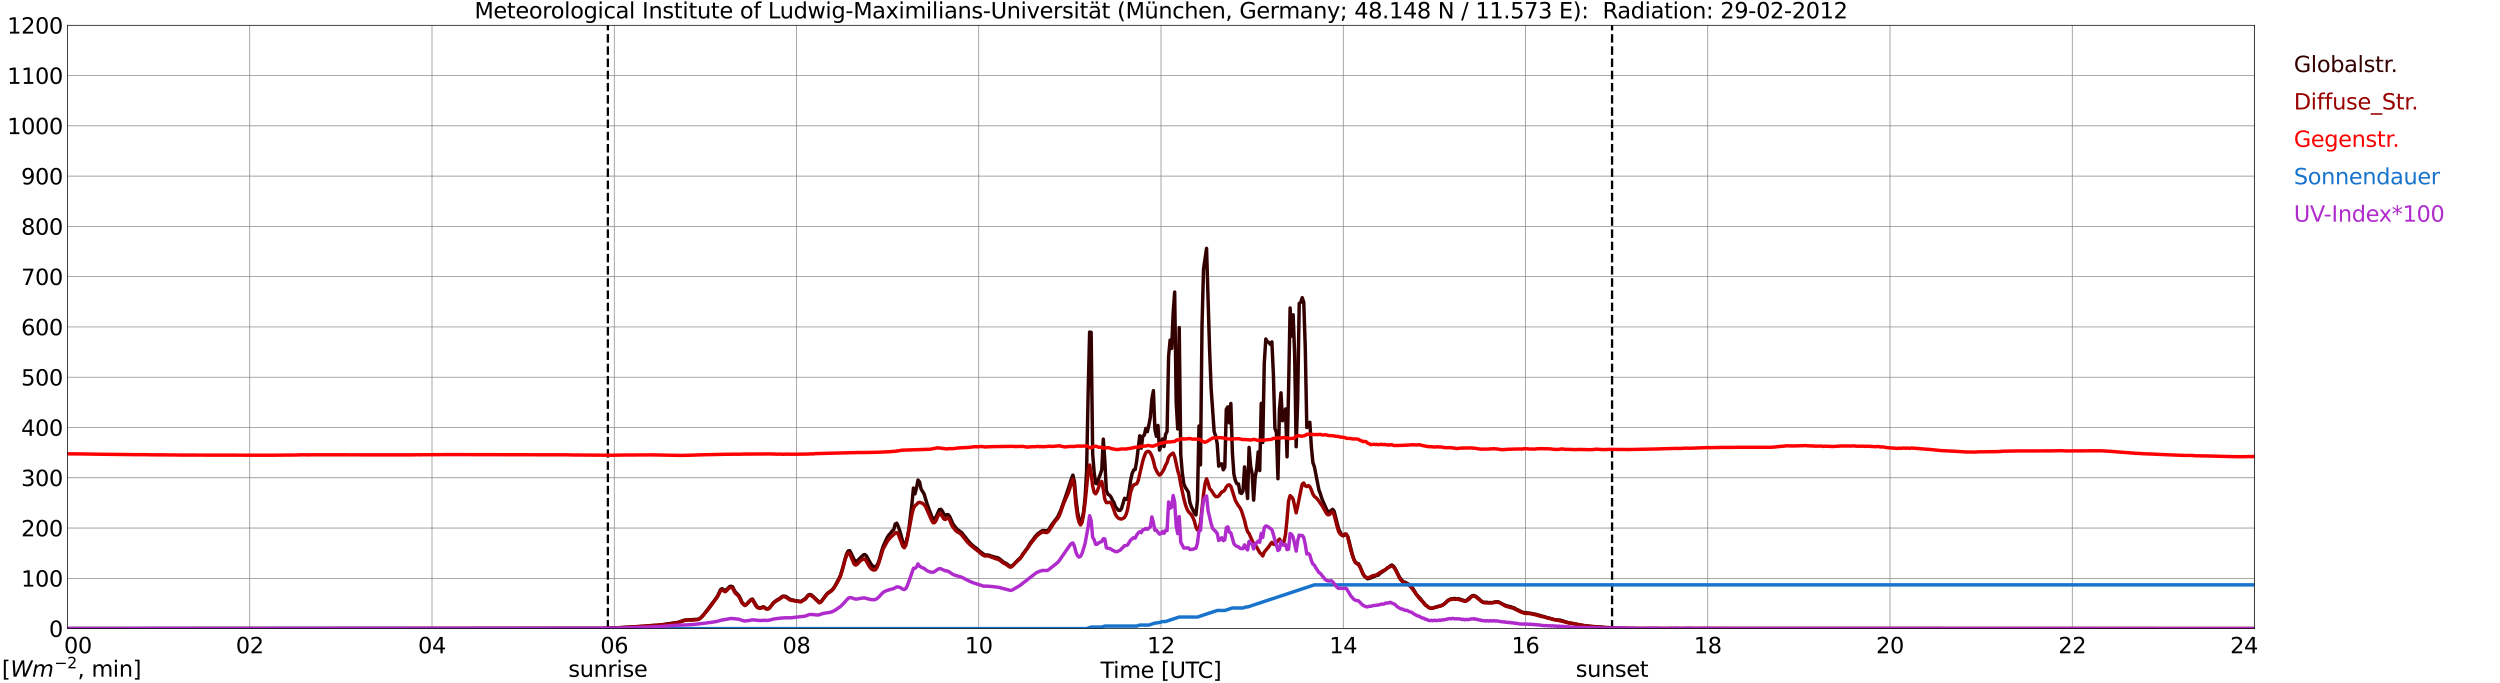 <?xml version="1.0" encoding="utf-8" standalone="no"?>
<!DOCTYPE svg PUBLIC "-//W3C//DTD SVG 1.1//EN"
  "http://www.w3.org/Graphics/SVG/1.1/DTD/svg11.dtd">
<svg xmlns:xlink="http://www.w3.org/1999/xlink" width="1085.4pt" height="296.64pt" viewBox="0 0 1085.4 296.64" xmlns="http://www.w3.org/2000/svg" version="1.1">
 <defs>
  <style type="text/css">*{stroke-linejoin: round; stroke-linecap: butt}</style>
 </defs>
 <g id="figure_1">
  <g id="patch_1">
   <path d="M 0 296.64 
L 1085.4 296.64 
L 1085.4 0 
L 0 0 
z
" style="fill: #ffffff"/>
  </g>
  <g id="axes_1">
   <g id="patch_2">
    <path d="M 29.306 272.909 
L 978.814 272.909 
L 978.814 10.976 
L 29.306 10.976 
z
" style="fill: #ffffff"/>
   </g>
   <g id="patch_3">
    <path d="M 978.814 272.909 
L 978.814 272.909 
L 978.814 10.976 
L 978.814 10.976 
z
" clip-path="url(#pd561a62b09)" style="fill: #d3d3d3; opacity: 0.25; stroke: #d3d3d3; stroke-linejoin: miter"/>
   </g>
   <g id="matplotlib.axis_1">
    <g id="xtick_1">
     <g id="line2d_1">
      <path d="M 29.306 272.909 
L 29.306 10.976 
" clip-path="url(#pd561a62b09)" style="fill: none; stroke: #808080; stroke-width: 0.3; stroke-linecap: square"/>
     </g>
     <g id="line2d_2"/>
     <g id="text_1">
      <!--    00 -->
      <g transform="translate(18.733 283.627) scale(0.095 -0.095)">
       <defs>
        <path id="DejaVuSans-20" transform="scale(0.016)"/>
        <path id="DejaVuSans-30" d="M 2034 4250 
Q 1547 4250 1301 3770 
Q 1056 3291 1056 2328 
Q 1056 1369 1301 889 
Q 1547 409 2034 409 
Q 2525 409 2770 889 
Q 3016 1369 3016 2328 
Q 3016 3291 2770 3770 
Q 2525 4250 2034 4250 
z
M 2034 4750 
Q 2819 4750 3233 4129 
Q 3647 3509 3647 2328 
Q 3647 1150 3233 529 
Q 2819 -91 2034 -91 
Q 1250 -91 836 529 
Q 422 1150 422 2328 
Q 422 3509 836 4129 
Q 1250 4750 2034 4750 
z
" transform="scale(0.016)"/>
       </defs>
       <use xlink:href="#DejaVuSans-20"/>
       <use xlink:href="#DejaVuSans-20" transform="translate(31.787 0)"/>
       <use xlink:href="#DejaVuSans-20" transform="translate(63.574 0)"/>
       <use xlink:href="#DejaVuSans-30" transform="translate(95.361 0)"/>
       <use xlink:href="#DejaVuSans-30" transform="translate(158.984 0)"/>
      </g>
     </g>
    </g>
    <g id="xtick_2">
     <g id="line2d_3">
      <path d="M 108.431 272.909 
L 108.431 10.976 
" clip-path="url(#pd561a62b09)" style="fill: none; stroke: #808080; stroke-width: 0.3; stroke-linecap: square"/>
     </g>
     <g id="line2d_4"/>
     <g id="text_2">
      <!-- 02 -->
      <g transform="translate(102.387 283.627) scale(0.095 -0.095)">
       <defs>
        <path id="DejaVuSans-32" d="M 1228 531 
L 3431 531 
L 3431 0 
L 469 0 
L 469 531 
Q 828 903 1448 1529 
Q 2069 2156 2228 2338 
Q 2531 2678 2651 2914 
Q 2772 3150 2772 3378 
Q 2772 3750 2511 3984 
Q 2250 4219 1831 4219 
Q 1534 4219 1204 4116 
Q 875 4013 500 3803 
L 500 4441 
Q 881 4594 1212 4672 
Q 1544 4750 1819 4750 
Q 2544 4750 2975 4387 
Q 3406 4025 3406 3419 
Q 3406 3131 3298 2873 
Q 3191 2616 2906 2266 
Q 2828 2175 2409 1742 
Q 1991 1309 1228 531 
z
" transform="scale(0.016)"/>
       </defs>
       <use xlink:href="#DejaVuSans-30"/>
       <use xlink:href="#DejaVuSans-32" transform="translate(63.623 0)"/>
      </g>
     </g>
    </g>
    <g id="xtick_3">
     <g id="line2d_5">
      <path d="M 187.557 272.909 
L 187.557 10.976 
" clip-path="url(#pd561a62b09)" style="fill: none; stroke: #808080; stroke-width: 0.3; stroke-linecap: square"/>
     </g>
     <g id="line2d_6"/>
     <g id="text_3">
      <!-- 04 -->
      <g transform="translate(181.513 283.627) scale(0.095 -0.095)">
       <defs>
        <path id="DejaVuSans-34" d="M 2419 4116 
L 825 1625 
L 2419 1625 
L 2419 4116 
z
M 2253 4666 
L 3047 4666 
L 3047 1625 
L 3713 1625 
L 3713 1100 
L 3047 1100 
L 3047 0 
L 2419 0 
L 2419 1100 
L 313 1100 
L 313 1709 
L 2253 4666 
z
" transform="scale(0.016)"/>
       </defs>
       <use xlink:href="#DejaVuSans-30"/>
       <use xlink:href="#DejaVuSans-34" transform="translate(63.623 0)"/>
      </g>
     </g>
    </g>
    <g id="xtick_4">
     <g id="line2d_7">
      <path d="M 266.683 272.909 
L 266.683 10.976 
" clip-path="url(#pd561a62b09)" style="fill: none; stroke: #808080; stroke-width: 0.3; stroke-linecap: square"/>
     </g>
     <g id="line2d_8"/>
     <g id="text_4">
      <!-- 06 -->
      <g transform="translate(260.638 283.627) scale(0.095 -0.095)">
       <defs>
        <path id="DejaVuSans-36" d="M 2113 2584 
Q 1688 2584 1439 2293 
Q 1191 2003 1191 1497 
Q 1191 994 1439 701 
Q 1688 409 2113 409 
Q 2538 409 2786 701 
Q 3034 994 3034 1497 
Q 3034 2003 2786 2293 
Q 2538 2584 2113 2584 
z
M 3366 4563 
L 3366 3988 
Q 3128 4100 2886 4159 
Q 2644 4219 2406 4219 
Q 1781 4219 1451 3797 
Q 1122 3375 1075 2522 
Q 1259 2794 1537 2939 
Q 1816 3084 2150 3084 
Q 2853 3084 3261 2657 
Q 3669 2231 3669 1497 
Q 3669 778 3244 343 
Q 2819 -91 2113 -91 
Q 1303 -91 875 529 
Q 447 1150 447 2328 
Q 447 3434 972 4092 
Q 1497 4750 2381 4750 
Q 2619 4750 2861 4703 
Q 3103 4656 3366 4563 
z
" transform="scale(0.016)"/>
       </defs>
       <use xlink:href="#DejaVuSans-30"/>
       <use xlink:href="#DejaVuSans-36" transform="translate(63.623 0)"/>
      </g>
     </g>
    </g>
    <g id="xtick_5">
     <g id="line2d_9">
      <path d="M 345.808 272.909 
L 345.808 10.976 
" clip-path="url(#pd561a62b09)" style="fill: none; stroke: #808080; stroke-width: 0.3; stroke-linecap: square"/>
     </g>
     <g id="line2d_10"/>
     <g id="text_5">
      <!-- 08 -->
      <g transform="translate(339.764 283.627) scale(0.095 -0.095)">
       <defs>
        <path id="DejaVuSans-38" d="M 2034 2216 
Q 1584 2216 1326 1975 
Q 1069 1734 1069 1313 
Q 1069 891 1326 650 
Q 1584 409 2034 409 
Q 2484 409 2743 651 
Q 3003 894 3003 1313 
Q 3003 1734 2745 1975 
Q 2488 2216 2034 2216 
z
M 1403 2484 
Q 997 2584 770 2862 
Q 544 3141 544 3541 
Q 544 4100 942 4425 
Q 1341 4750 2034 4750 
Q 2731 4750 3128 4425 
Q 3525 4100 3525 3541 
Q 3525 3141 3298 2862 
Q 3072 2584 2669 2484 
Q 3125 2378 3379 2068 
Q 3634 1759 3634 1313 
Q 3634 634 3220 271 
Q 2806 -91 2034 -91 
Q 1263 -91 848 271 
Q 434 634 434 1313 
Q 434 1759 690 2068 
Q 947 2378 1403 2484 
z
M 1172 3481 
Q 1172 3119 1398 2916 
Q 1625 2713 2034 2713 
Q 2441 2713 2670 2916 
Q 2900 3119 2900 3481 
Q 2900 3844 2670 4047 
Q 2441 4250 2034 4250 
Q 1625 4250 1398 4047 
Q 1172 3844 1172 3481 
z
" transform="scale(0.016)"/>
       </defs>
       <use xlink:href="#DejaVuSans-30"/>
       <use xlink:href="#DejaVuSans-38" transform="translate(63.623 0)"/>
      </g>
     </g>
    </g>
    <g id="xtick_6">
     <g id="line2d_11">
      <path d="M 424.934 272.909 
L 424.934 10.976 
" clip-path="url(#pd561a62b09)" style="fill: none; stroke: #808080; stroke-width: 0.3; stroke-linecap: square"/>
     </g>
     <g id="line2d_12"/>
     <g id="text_6">
      <!-- 10 -->
      <g transform="translate(418.89 283.627) scale(0.095 -0.095)">
       <defs>
        <path id="DejaVuSans-31" d="M 794 531 
L 1825 531 
L 1825 4091 
L 703 3866 
L 703 4441 
L 1819 4666 
L 2450 4666 
L 2450 531 
L 3481 531 
L 3481 0 
L 794 0 
L 794 531 
z
" transform="scale(0.016)"/>
       </defs>
       <use xlink:href="#DejaVuSans-31"/>
       <use xlink:href="#DejaVuSans-30" transform="translate(63.623 0)"/>
      </g>
     </g>
    </g>
    <g id="xtick_7">
     <g id="line2d_13">
      <path d="M 504.06 272.909 
L 504.06 10.976 
" clip-path="url(#pd561a62b09)" style="fill: none; stroke: #808080; stroke-width: 0.3; stroke-linecap: square"/>
     </g>
     <g id="line2d_14"/>
     <g id="text_7">
      <!-- 12 -->
      <g transform="translate(498.015 283.627) scale(0.095 -0.095)">
       <use xlink:href="#DejaVuSans-31"/>
       <use xlink:href="#DejaVuSans-32" transform="translate(63.623 0)"/>
      </g>
     </g>
    </g>
    <g id="xtick_8">
     <g id="line2d_15">
      <path d="M 583.185 272.909 
L 583.185 10.976 
" clip-path="url(#pd561a62b09)" style="fill: none; stroke: #808080; stroke-width: 0.3; stroke-linecap: square"/>
     </g>
     <g id="line2d_16"/>
     <g id="text_8">
      <!-- 14 -->
      <g transform="translate(577.141 283.627) scale(0.095 -0.095)">
       <use xlink:href="#DejaVuSans-31"/>
       <use xlink:href="#DejaVuSans-34" transform="translate(63.623 0)"/>
      </g>
     </g>
    </g>
    <g id="xtick_9">
     <g id="line2d_17">
      <path d="M 662.311 272.909 
L 662.311 10.976 
" clip-path="url(#pd561a62b09)" style="fill: none; stroke: #808080; stroke-width: 0.3; stroke-linecap: square"/>
     </g>
     <g id="line2d_18"/>
     <g id="text_9">
      <!-- 16 -->
      <g transform="translate(656.267 283.627) scale(0.095 -0.095)">
       <use xlink:href="#DejaVuSans-31"/>
       <use xlink:href="#DejaVuSans-36" transform="translate(63.623 0)"/>
      </g>
     </g>
    </g>
    <g id="xtick_10">
     <g id="line2d_19">
      <path d="M 741.437 272.909 
L 741.437 10.976 
" clip-path="url(#pd561a62b09)" style="fill: none; stroke: #808080; stroke-width: 0.3; stroke-linecap: square"/>
     </g>
     <g id="line2d_20"/>
     <g id="text_10">
      <!-- 18 -->
      <g transform="translate(735.392 283.627) scale(0.095 -0.095)">
       <use xlink:href="#DejaVuSans-31"/>
       <use xlink:href="#DejaVuSans-38" transform="translate(63.623 0)"/>
      </g>
     </g>
    </g>
    <g id="xtick_11">
     <g id="line2d_21">
      <path d="M 820.562 272.909 
L 820.562 10.976 
" clip-path="url(#pd561a62b09)" style="fill: none; stroke: #808080; stroke-width: 0.3; stroke-linecap: square"/>
     </g>
     <g id="line2d_22"/>
     <g id="text_11">
      <!-- 20 -->
      <g transform="translate(814.518 283.627) scale(0.095 -0.095)">
       <use xlink:href="#DejaVuSans-32"/>
       <use xlink:href="#DejaVuSans-30" transform="translate(63.623 0)"/>
      </g>
     </g>
    </g>
    <g id="xtick_12">
     <g id="line2d_23">
      <path d="M 899.688 272.909 
L 899.688 10.976 
" clip-path="url(#pd561a62b09)" style="fill: none; stroke: #808080; stroke-width: 0.3; stroke-linecap: square"/>
     </g>
     <g id="line2d_24"/>
     <g id="text_12">
      <!-- 22 -->
      <g transform="translate(893.644 283.627) scale(0.095 -0.095)">
       <use xlink:href="#DejaVuSans-32"/>
       <use xlink:href="#DejaVuSans-32" transform="translate(63.623 0)"/>
      </g>
     </g>
    </g>
    <g id="xtick_13">
     <g id="line2d_25">
      <path d="M 978.814 272.909 
L 978.814 10.976 
" clip-path="url(#pd561a62b09)" style="fill: none; stroke: #808080; stroke-width: 0.3; stroke-linecap: square"/>
     </g>
     <g id="line2d_26"/>
     <g id="text_13">
      <!-- 24    -->
      <g transform="translate(968.241 283.627) scale(0.095 -0.095)">
       <use xlink:href="#DejaVuSans-32"/>
       <use xlink:href="#DejaVuSans-34" transform="translate(63.623 0)"/>
       <use xlink:href="#DejaVuSans-20" transform="translate(127.246 0)"/>
       <use xlink:href="#DejaVuSans-20" transform="translate(159.033 0)"/>
       <use xlink:href="#DejaVuSans-20" transform="translate(190.82 0)"/>
      </g>
     </g>
    </g>
    <g id="text_14">
     <!-- Time [UTC] -->
     <g transform="translate(477.806 294.322) scale(0.095 -0.095)">
      <defs>
       <path id="DejaVuSans-54" d="M -19 4666 
L 3928 4666 
L 3928 4134 
L 2272 4134 
L 2272 0 
L 1638 0 
L 1638 4134 
L -19 4134 
L -19 4666 
z
" transform="scale(0.016)"/>
       <path id="DejaVuSans-69" d="M 603 3500 
L 1178 3500 
L 1178 0 
L 603 0 
L 603 3500 
z
M 603 4863 
L 1178 4863 
L 1178 4134 
L 603 4134 
L 603 4863 
z
" transform="scale(0.016)"/>
       <path id="DejaVuSans-6d" d="M 3328 2828 
Q 3544 3216 3844 3400 
Q 4144 3584 4550 3584 
Q 5097 3584 5394 3201 
Q 5691 2819 5691 2113 
L 5691 0 
L 5113 0 
L 5113 2094 
Q 5113 2597 4934 2840 
Q 4756 3084 4391 3084 
Q 3944 3084 3684 2787 
Q 3425 2491 3425 1978 
L 3425 0 
L 2847 0 
L 2847 2094 
Q 2847 2600 2669 2842 
Q 2491 3084 2119 3084 
Q 1678 3084 1418 2786 
Q 1159 2488 1159 1978 
L 1159 0 
L 581 0 
L 581 3500 
L 1159 3500 
L 1159 2956 
Q 1356 3278 1631 3431 
Q 1906 3584 2284 3584 
Q 2666 3584 2933 3390 
Q 3200 3197 3328 2828 
z
" transform="scale(0.016)"/>
       <path id="DejaVuSans-65" d="M 3597 1894 
L 3597 1613 
L 953 1613 
Q 991 1019 1311 708 
Q 1631 397 2203 397 
Q 2534 397 2845 478 
Q 3156 559 3463 722 
L 3463 178 
Q 3153 47 2828 -22 
Q 2503 -91 2169 -91 
Q 1331 -91 842 396 
Q 353 884 353 1716 
Q 353 2575 817 3079 
Q 1281 3584 2069 3584 
Q 2775 3584 3186 3129 
Q 3597 2675 3597 1894 
z
M 3022 2063 
Q 3016 2534 2758 2815 
Q 2500 3097 2075 3097 
Q 1594 3097 1305 2825 
Q 1016 2553 972 2059 
L 3022 2063 
z
" transform="scale(0.016)"/>
       <path id="DejaVuSans-5b" d="M 550 4863 
L 1875 4863 
L 1875 4416 
L 1125 4416 
L 1125 -397 
L 1875 -397 
L 1875 -844 
L 550 -844 
L 550 4863 
z
" transform="scale(0.016)"/>
       <path id="DejaVuSans-55" d="M 556 4666 
L 1191 4666 
L 1191 1831 
Q 1191 1081 1462 751 
Q 1734 422 2344 422 
Q 2950 422 3222 751 
Q 3494 1081 3494 1831 
L 3494 4666 
L 4128 4666 
L 4128 1753 
Q 4128 841 3676 375 
Q 3225 -91 2344 -91 
Q 1459 -91 1007 375 
Q 556 841 556 1753 
L 556 4666 
z
" transform="scale(0.016)"/>
       <path id="DejaVuSans-43" d="M 4122 4306 
L 4122 3641 
Q 3803 3938 3442 4084 
Q 3081 4231 2675 4231 
Q 1875 4231 1450 3742 
Q 1025 3253 1025 2328 
Q 1025 1406 1450 917 
Q 1875 428 2675 428 
Q 3081 428 3442 575 
Q 3803 722 4122 1019 
L 4122 359 
Q 3791 134 3420 21 
Q 3050 -91 2638 -91 
Q 1578 -91 968 557 
Q 359 1206 359 2328 
Q 359 3453 968 4101 
Q 1578 4750 2638 4750 
Q 3056 4750 3426 4639 
Q 3797 4528 4122 4306 
z
" transform="scale(0.016)"/>
       <path id="DejaVuSans-5d" d="M 1947 4863 
L 1947 -844 
L 622 -844 
L 622 -397 
L 1369 -397 
L 1369 4416 
L 622 4416 
L 622 4863 
L 1947 4863 
z
" transform="scale(0.016)"/>
      </defs>
      <use xlink:href="#DejaVuSans-54"/>
      <use xlink:href="#DejaVuSans-69" transform="translate(57.959 0)"/>
      <use xlink:href="#DejaVuSans-6d" transform="translate(85.742 0)"/>
      <use xlink:href="#DejaVuSans-65" transform="translate(183.154 0)"/>
      <use xlink:href="#DejaVuSans-20" transform="translate(244.678 0)"/>
      <use xlink:href="#DejaVuSans-5b" transform="translate(276.465 0)"/>
      <use xlink:href="#DejaVuSans-55" transform="translate(315.479 0)"/>
      <use xlink:href="#DejaVuSans-54" transform="translate(388.672 0)"/>
      <use xlink:href="#DejaVuSans-43" transform="translate(443.881 0)"/>
      <use xlink:href="#DejaVuSans-5d" transform="translate(513.705 0)"/>
     </g>
    </g>
   </g>
   <g id="matplotlib.axis_2">
    <g id="ytick_1">
     <g id="line2d_27">
      <path d="M 29.306 272.909 
L 978.814 272.909 
" clip-path="url(#pd561a62b09)" style="fill: none; stroke: #808080; stroke-width: 0.3; stroke-linecap: square"/>
     </g>
     <g id="line2d_28"/>
     <g id="text_15">
      <!-- 0 -->
      <g transform="translate(21.261 276.518) scale(0.095 -0.095)">
       <use xlink:href="#DejaVuSans-30"/>
      </g>
     </g>
    </g>
    <g id="ytick_2">
     <g id="line2d_29">
      <path d="M 29.306 251.081 
L 978.814 251.081 
" clip-path="url(#pd561a62b09)" style="fill: none; stroke: #808080; stroke-width: 0.3; stroke-linecap: square"/>
     </g>
     <g id="line2d_30"/>
     <g id="text_16">
      <!-- 100 -->
      <g transform="translate(9.173 254.69) scale(0.095 -0.095)">
       <use xlink:href="#DejaVuSans-31"/>
       <use xlink:href="#DejaVuSans-30" transform="translate(63.623 0)"/>
       <use xlink:href="#DejaVuSans-30" transform="translate(127.246 0)"/>
      </g>
     </g>
    </g>
    <g id="ytick_3">
     <g id="line2d_31">
      <path d="M 29.306 229.253 
L 978.814 229.253 
" clip-path="url(#pd561a62b09)" style="fill: none; stroke: #808080; stroke-width: 0.3; stroke-linecap: square"/>
     </g>
     <g id="line2d_32"/>
     <g id="text_17">
      <!-- 200 -->
      <g transform="translate(9.173 232.863) scale(0.095 -0.095)">
       <use xlink:href="#DejaVuSans-32"/>
       <use xlink:href="#DejaVuSans-30" transform="translate(63.623 0)"/>
       <use xlink:href="#DejaVuSans-30" transform="translate(127.246 0)"/>
      </g>
     </g>
    </g>
    <g id="ytick_4">
     <g id="line2d_33">
      <path d="M 29.306 207.426 
L 978.814 207.426 
" clip-path="url(#pd561a62b09)" style="fill: none; stroke: #808080; stroke-width: 0.3; stroke-linecap: square"/>
     </g>
     <g id="line2d_34"/>
     <g id="text_18">
      <!-- 300 -->
      <g transform="translate(9.173 211.035) scale(0.095 -0.095)">
       <defs>
        <path id="DejaVuSans-33" d="M 2597 2516 
Q 3050 2419 3304 2112 
Q 3559 1806 3559 1356 
Q 3559 666 3084 287 
Q 2609 -91 1734 -91 
Q 1441 -91 1130 -33 
Q 819 25 488 141 
L 488 750 
Q 750 597 1062 519 
Q 1375 441 1716 441 
Q 2309 441 2620 675 
Q 2931 909 2931 1356 
Q 2931 1769 2642 2001 
Q 2353 2234 1838 2234 
L 1294 2234 
L 1294 2753 
L 1863 2753 
Q 2328 2753 2575 2939 
Q 2822 3125 2822 3475 
Q 2822 3834 2567 4026 
Q 2313 4219 1838 4219 
Q 1578 4219 1281 4162 
Q 984 4106 628 3988 
L 628 4550 
Q 988 4650 1302 4700 
Q 1616 4750 1894 4750 
Q 2613 4750 3031 4423 
Q 3450 4097 3450 3541 
Q 3450 3153 3228 2886 
Q 3006 2619 2597 2516 
z
" transform="scale(0.016)"/>
       </defs>
       <use xlink:href="#DejaVuSans-33"/>
       <use xlink:href="#DejaVuSans-30" transform="translate(63.623 0)"/>
       <use xlink:href="#DejaVuSans-30" transform="translate(127.246 0)"/>
      </g>
     </g>
    </g>
    <g id="ytick_5">
     <g id="line2d_35">
      <path d="M 29.306 185.598 
L 978.814 185.598 
" clip-path="url(#pd561a62b09)" style="fill: none; stroke: #808080; stroke-width: 0.3; stroke-linecap: square"/>
     </g>
     <g id="line2d_36"/>
     <g id="text_19">
      <!-- 400 -->
      <g transform="translate(9.173 189.207) scale(0.095 -0.095)">
       <use xlink:href="#DejaVuSans-34"/>
       <use xlink:href="#DejaVuSans-30" transform="translate(63.623 0)"/>
       <use xlink:href="#DejaVuSans-30" transform="translate(127.246 0)"/>
      </g>
     </g>
    </g>
    <g id="ytick_6">
     <g id="line2d_37">
      <path d="M 29.306 163.77 
L 978.814 163.77 
" clip-path="url(#pd561a62b09)" style="fill: none; stroke: #808080; stroke-width: 0.3; stroke-linecap: square"/>
     </g>
     <g id="line2d_38"/>
     <g id="text_20">
      <!-- 500 -->
      <g transform="translate(9.173 167.379) scale(0.095 -0.095)">
       <defs>
        <path id="DejaVuSans-35" d="M 691 4666 
L 3169 4666 
L 3169 4134 
L 1269 4134 
L 1269 2991 
Q 1406 3038 1543 3061 
Q 1681 3084 1819 3084 
Q 2600 3084 3056 2656 
Q 3513 2228 3513 1497 
Q 3513 744 3044 326 
Q 2575 -91 1722 -91 
Q 1428 -91 1123 -41 
Q 819 9 494 109 
L 494 744 
Q 775 591 1075 516 
Q 1375 441 1709 441 
Q 2250 441 2565 725 
Q 2881 1009 2881 1497 
Q 2881 1984 2565 2268 
Q 2250 2553 1709 2553 
Q 1456 2553 1204 2497 
Q 953 2441 691 2322 
L 691 4666 
z
" transform="scale(0.016)"/>
       </defs>
       <use xlink:href="#DejaVuSans-35"/>
       <use xlink:href="#DejaVuSans-30" transform="translate(63.623 0)"/>
       <use xlink:href="#DejaVuSans-30" transform="translate(127.246 0)"/>
      </g>
     </g>
    </g>
    <g id="ytick_7">
     <g id="line2d_39">
      <path d="M 29.306 141.942 
L 978.814 141.942 
" clip-path="url(#pd561a62b09)" style="fill: none; stroke: #808080; stroke-width: 0.3; stroke-linecap: square"/>
     </g>
     <g id="line2d_40"/>
     <g id="text_21">
      <!-- 600 -->
      <g transform="translate(9.173 145.551) scale(0.095 -0.095)">
       <use xlink:href="#DejaVuSans-36"/>
       <use xlink:href="#DejaVuSans-30" transform="translate(63.623 0)"/>
       <use xlink:href="#DejaVuSans-30" transform="translate(127.246 0)"/>
      </g>
     </g>
    </g>
    <g id="ytick_8">
     <g id="line2d_41">
      <path d="M 29.306 120.114 
L 978.814 120.114 
" clip-path="url(#pd561a62b09)" style="fill: none; stroke: #808080; stroke-width: 0.3; stroke-linecap: square"/>
     </g>
     <g id="line2d_42"/>
     <g id="text_22">
      <!-- 700 -->
      <g transform="translate(9.173 123.724) scale(0.095 -0.095)">
       <defs>
        <path id="DejaVuSans-37" d="M 525 4666 
L 3525 4666 
L 3525 4397 
L 1831 0 
L 1172 0 
L 2766 4134 
L 525 4134 
L 525 4666 
z
" transform="scale(0.016)"/>
       </defs>
       <use xlink:href="#DejaVuSans-37"/>
       <use xlink:href="#DejaVuSans-30" transform="translate(63.623 0)"/>
       <use xlink:href="#DejaVuSans-30" transform="translate(127.246 0)"/>
      </g>
     </g>
    </g>
    <g id="ytick_9">
     <g id="line2d_43">
      <path d="M 29.306 98.287 
L 978.814 98.287 
" clip-path="url(#pd561a62b09)" style="fill: none; stroke: #808080; stroke-width: 0.3; stroke-linecap: square"/>
     </g>
     <g id="line2d_44"/>
     <g id="text_23">
      <!-- 800 -->
      <g transform="translate(9.173 101.896) scale(0.095 -0.095)">
       <use xlink:href="#DejaVuSans-38"/>
       <use xlink:href="#DejaVuSans-30" transform="translate(63.623 0)"/>
       <use xlink:href="#DejaVuSans-30" transform="translate(127.246 0)"/>
      </g>
     </g>
    </g>
    <g id="ytick_10">
     <g id="line2d_45">
      <path d="M 29.306 76.459 
L 978.814 76.459 
" clip-path="url(#pd561a62b09)" style="fill: none; stroke: #808080; stroke-width: 0.3; stroke-linecap: square"/>
     </g>
     <g id="line2d_46"/>
     <g id="text_24">
      <!-- 900 -->
      <g transform="translate(9.173 80.068) scale(0.095 -0.095)">
       <defs>
        <path id="DejaVuSans-39" d="M 703 97 
L 703 672 
Q 941 559 1184 500 
Q 1428 441 1663 441 
Q 2288 441 2617 861 
Q 2947 1281 2994 2138 
Q 2813 1869 2534 1725 
Q 2256 1581 1919 1581 
Q 1219 1581 811 2004 
Q 403 2428 403 3163 
Q 403 3881 828 4315 
Q 1253 4750 1959 4750 
Q 2769 4750 3195 4129 
Q 3622 3509 3622 2328 
Q 3622 1225 3098 567 
Q 2575 -91 1691 -91 
Q 1453 -91 1209 -44 
Q 966 3 703 97 
z
M 1959 2075 
Q 2384 2075 2632 2365 
Q 2881 2656 2881 3163 
Q 2881 3666 2632 3958 
Q 2384 4250 1959 4250 
Q 1534 4250 1286 3958 
Q 1038 3666 1038 3163 
Q 1038 2656 1286 2365 
Q 1534 2075 1959 2075 
z
" transform="scale(0.016)"/>
       </defs>
       <use xlink:href="#DejaVuSans-39"/>
       <use xlink:href="#DejaVuSans-30" transform="translate(63.623 0)"/>
       <use xlink:href="#DejaVuSans-30" transform="translate(127.246 0)"/>
      </g>
     </g>
    </g>
    <g id="ytick_11">
     <g id="line2d_47">
      <path d="M 29.306 54.631 
L 978.814 54.631 
" clip-path="url(#pd561a62b09)" style="fill: none; stroke: #808080; stroke-width: 0.3; stroke-linecap: square"/>
     </g>
     <g id="line2d_48"/>
     <g id="text_25">
      <!-- 1000 -->
      <g transform="translate(3.128 58.24) scale(0.095 -0.095)">
       <use xlink:href="#DejaVuSans-31"/>
       <use xlink:href="#DejaVuSans-30" transform="translate(63.623 0)"/>
       <use xlink:href="#DejaVuSans-30" transform="translate(127.246 0)"/>
       <use xlink:href="#DejaVuSans-30" transform="translate(190.869 0)"/>
      </g>
     </g>
    </g>
    <g id="ytick_12">
     <g id="line2d_49">
      <path d="M 29.306 32.803 
L 978.814 32.803 
" clip-path="url(#pd561a62b09)" style="fill: none; stroke: #808080; stroke-width: 0.3; stroke-linecap: square"/>
     </g>
     <g id="line2d_50"/>
     <g id="text_26">
      <!-- 1100 -->
      <g transform="translate(3.128 36.413) scale(0.095 -0.095)">
       <use xlink:href="#DejaVuSans-31"/>
       <use xlink:href="#DejaVuSans-31" transform="translate(63.623 0)"/>
       <use xlink:href="#DejaVuSans-30" transform="translate(127.246 0)"/>
       <use xlink:href="#DejaVuSans-30" transform="translate(190.869 0)"/>
      </g>
     </g>
    </g>
    <g id="ytick_13">
     <g id="line2d_51">
      <path d="M 29.306 10.976 
L 978.814 10.976 
" clip-path="url(#pd561a62b09)" style="fill: none; stroke: #808080; stroke-width: 0.3; stroke-linecap: square"/>
     </g>
     <g id="line2d_52"/>
     <g id="text_27">
      <!-- 1200 -->
      <g transform="translate(3.128 14.585) scale(0.095 -0.095)">
       <use xlink:href="#DejaVuSans-31"/>
       <use xlink:href="#DejaVuSans-32" transform="translate(63.623 0)"/>
       <use xlink:href="#DejaVuSans-30" transform="translate(127.246 0)"/>
       <use xlink:href="#DejaVuSans-30" transform="translate(190.869 0)"/>
      </g>
     </g>
    </g>
   </g>
   <g id="line2d_53">
    <path d="M 263.913 272.909 
L 263.913 10.976 
" clip-path="url(#pd561a62b09)" style="fill: none; stroke-dasharray: 3.7,1.6; stroke-dashoffset: 0; stroke: #000000"/>
   </g>
   <g id="line2d_54">
    <path d="M 699.896 272.909 
L 699.896 10.976 
" clip-path="url(#pd561a62b09)" style="fill: none; stroke-dasharray: 3.7,1.6; stroke-dashoffset: 0; stroke: #000000"/>
   </g>
   <g id="line2d_55">
    <path d="M 29.306 272.909 
L 261.408 272.852 
L 264.045 272.673 
L 267.342 272.586 
L 279.87 271.933 
L 282.508 271.636 
L 285.145 271.549 
L 294.377 270.215 
L 295.036 270.067 
L 297.014 269.268 
L 298.992 269.089 
L 302.949 268.882 
L 303.608 268.615 
L 304.267 268.172 
L 305.586 266.751 
L 310.861 259.79 
L 311.521 258.753 
L 312.839 255.999 
L 313.499 255.584 
L 314.818 256.385 
L 315.477 255.97 
L 316.796 254.637 
L 317.455 254.519 
L 318.114 254.785 
L 318.774 256.237 
L 319.433 257.243 
L 320.093 257.806 
L 320.752 258.577 
L 321.411 259.79 
L 322.071 261.329 
L 322.73 262.159 
L 323.39 262.663 
L 324.049 262.366 
L 326.027 260.295 
L 326.686 260.087 
L 328.665 263.433 
L 329.324 263.818 
L 330.643 263.818 
L 331.302 263.433 
L 331.961 263.7 
L 332.621 264.204 
L 333.28 264.35 
L 333.94 264.025 
L 334.599 263.344 
L 335.918 261.537 
L 337.236 260.561 
L 338.555 259.819 
L 339.215 259.227 
L 339.874 258.843 
L 340.533 258.812 
L 341.193 258.961 
L 343.171 260.295 
L 343.83 260.382 
L 345.149 260.768 
L 347.787 261.093 
L 349.765 259.79 
L 350.424 258.902 
L 351.083 258.221 
L 351.743 258.103 
L 352.402 258.369 
L 355.04 260.856 
L 355.699 261.478 
L 356.359 261.301 
L 357.018 260.53 
L 358.996 257.806 
L 360.315 256.769 
L 360.974 256.355 
L 361.634 255.674 
L 362.293 254.785 
L 364.271 251.142 
L 364.93 249.66 
L 365.59 247.617 
L 366.909 242.642 
L 367.568 240.479 
L 368.227 239.235 
L 368.887 239.058 
L 369.546 240.213 
L 370.865 243.086 
L 371.524 243.679 
L 372.184 243.531 
L 374.821 240.925 
L 375.481 240.746 
L 376.14 241.309 
L 378.118 244.862 
L 378.777 245.604 
L 379.437 246.137 
L 380.096 246.137 
L 380.756 245.425 
L 381.415 244.063 
L 382.074 241.931 
L 382.734 239.355 
L 383.393 237.282 
L 384.712 234.378 
L 385.371 233.016 
L 386.031 232.097 
L 386.69 231.475 
L 387.349 230.441 
L 388.009 230.026 
L 388.668 227.507 
L 389.328 227.151 
L 389.987 228.574 
L 390.646 230.441 
L 391.965 235.297 
L 392.624 236.186 
L 393.284 235.623 
L 393.943 233.224 
L 394.603 229.64 
L 395.921 218.8 
L 396.581 211.9 
L 397.24 214.417 
L 397.899 211.811 
L 398.559 208.434 
L 399.218 209.204 
L 399.878 212.284 
L 401.196 214.448 
L 402.515 218.8 
L 404.493 224.191 
L 405.153 225.287 
L 405.812 225.257 
L 406.471 224.25 
L 407.79 221.288 
L 408.45 221.109 
L 409.109 221.88 
L 409.768 223.155 
L 410.428 223.836 
L 411.087 223.421 
L 411.746 223.508 
L 412.406 224.427 
L 413.725 227.448 
L 415.043 229.225 
L 415.703 229.878 
L 417.681 231.388 
L 418.34 232.335 
L 419 233.075 
L 420.318 234.793 
L 421.637 236.245 
L 422.956 237.371 
L 423.615 237.814 
L 425.593 239.532 
L 427.572 240.953 
L 428.89 240.953 
L 429.55 241.101 
L 430.209 241.398 
L 430.869 241.547 
L 432.187 241.961 
L 432.847 242.049 
L 433.506 242.317 
L 434.825 243.293 
L 435.484 243.887 
L 436.144 244.301 
L 436.803 244.568 
L 438.122 245.574 
L 438.781 245.93 
L 439.44 245.633 
L 440.1 245.07 
L 442.078 242.998 
L 442.737 242.463 
L 443.397 241.723 
L 444.056 240.51 
L 444.716 239.798 
L 445.375 238.761 
L 446.034 237.993 
L 447.353 235.682 
L 448.012 234.911 
L 449.331 233.075 
L 450.65 231.654 
L 452.628 230.321 
L 454.606 230.441 
L 455.266 229.965 
L 456.584 227.863 
L 459.222 224.368 
L 460.541 221.496 
L 462.519 215.927 
L 463.838 212.046 
L 465.156 207.842 
L 465.816 206.273 
L 466.475 209.146 
L 467.134 216.639 
L 467.794 222.087 
L 468.453 225.139 
L 469.113 226.885 
L 469.772 225.879 
L 470.431 222.177 
L 471.091 216.312 
L 471.75 204.555 
L 472.409 171.56 
L 473.069 144.195 
L 473.728 144.254 
L 474.388 196.913 
L 475.047 205.236 
L 475.706 209.886 
L 476.366 210.003 
L 477.025 207.694 
L 477.685 206.005 
L 478.344 203.933 
L 479.003 190.664 
L 479.663 199.816 
L 480.322 212.876 
L 480.981 214.565 
L 481.641 214.95 
L 482.3 215.69 
L 482.96 217.141 
L 483.619 218.119 
L 484.278 219.985 
L 485.597 221.585 
L 486.256 221.614 
L 486.916 220.784 
L 488.235 216.342 
L 488.894 216.785 
L 489.553 216.757 
L 490.213 212.996 
L 490.872 208.552 
L 491.532 205.561 
L 492.191 204.051 
L 492.85 203.844 
L 493.51 200.083 
L 494.828 189.212 
L 495.488 194.604 
L 496.147 189.33 
L 496.807 188.977 
L 497.466 185.984 
L 498.125 187.436 
L 498.785 184.563 
L 499.444 181.127 
L 500.103 173.101 
L 500.763 169.607 
L 501.422 186.488 
L 502.082 189.45 
L 502.741 184.712 
L 503.4 195.403 
L 504.06 193.654 
L 504.719 190.574 
L 505.379 193.862 
L 506.038 188.621 
L 506.697 187.318 
L 507.357 154.827 
L 508.016 147.661 
L 508.675 151.274 
L 509.335 135.902 
L 509.994 126.809 
L 510.654 174.64 
L 511.313 186.25 
L 511.972 142.211 
L 512.632 197.328 
L 513.291 205.177 
L 513.95 210.034 
L 514.61 211.544 
L 515.929 213.646 
L 516.588 218.06 
L 517.247 219.985 
L 518.566 222.799 
L 519.226 223.569 
L 519.885 217.172 
L 520.544 184.947 
L 521.204 201.829 
L 521.863 141.292 
L 522.522 116.858 
L 523.841 107.825 
L 525.16 151.985 
L 525.819 168.659 
L 527.138 187.405 
L 527.797 189.33 
L 528.457 192.648 
L 529.116 202.392 
L 529.776 201.475 
L 530.435 201.386 
L 531.094 203.961 
L 531.754 202.837 
L 532.413 177.661 
L 533.073 176.655 
L 533.732 183.585 
L 534.391 175.175 
L 535.051 196.499 
L 535.71 205.917 
L 536.369 208.7 
L 537.029 210.034 
L 537.688 210.093 
L 538.348 213.884 
L 539.007 214.24 
L 539.666 213.203 
L 540.326 202.717 
L 541.644 216.432 
L 542.304 194.248 
L 542.963 202.392 
L 543.623 205.62 
L 544.282 217.141 
L 544.941 207.31 
L 545.601 203.459 
L 546.26 196.202 
L 546.919 204.289 
L 547.579 175.116 
L 548.238 192.116 
L 548.898 157.7 
L 549.557 147.185 
L 550.216 148.312 
L 550.876 148.696 
L 551.535 149.497 
L 552.195 148.429 
L 552.854 162.469 
L 553.513 186.015 
L 554.173 187.733 
L 554.832 207.842 
L 555.491 177.722 
L 556.151 170.554 
L 556.81 182.668 
L 557.47 180.595 
L 558.129 177.543 
L 558.788 198.334 
L 559.448 169.31 
L 560.107 133.711 
L 560.766 145.913 
L 561.426 136.673 
L 562.085 153.849 
L 562.745 193.951 
L 563.404 173.665 
L 564.063 131.755 
L 564.723 131.223 
L 565.382 129.238 
L 566.042 131.312 
L 566.701 151.363 
L 567.36 185.6 
L 568.02 184.238 
L 568.679 183.35 
L 569.338 193.951 
L 569.998 200.823 
L 570.657 202.658 
L 572.635 212.758 
L 573.295 214.535 
L 573.954 216.667 
L 575.932 221.17 
L 576.592 222.118 
L 577.251 222.177 
L 578.57 221.109 
L 579.229 221.969 
L 581.207 229.758 
L 582.526 232.246 
L 583.185 232.661 
L 583.845 231.98 
L 584.504 232.159 
L 585.164 232.986 
L 585.823 235.415 
L 587.142 240.807 
L 587.801 242.791 
L 588.46 244.063 
L 589.12 244.537 
L 589.779 244.744 
L 590.439 245.899 
L 591.757 249.186 
L 592.417 250.164 
L 593.736 251.291 
L 595.054 250.965 
L 595.714 250.697 
L 596.373 250.282 
L 597.032 250.164 
L 597.692 249.721 
L 598.351 249.75 
L 599.011 249.069 
L 601.648 247.261 
L 602.307 246.611 
L 602.967 246.285 
L 603.626 245.633 
L 604.286 245.308 
L 604.945 245.781 
L 605.604 246.67 
L 606.264 247.883 
L 607.582 250.551 
L 608.901 252.268 
L 609.561 252.681 
L 610.22 252.86 
L 611.539 253.659 
L 612.198 254.104 
L 612.858 254.726 
L 614.176 256.71 
L 614.836 257.924 
L 616.814 260.057 
L 617.473 260.945 
L 618.133 261.626 
L 618.792 262.604 
L 619.451 263.019 
L 620.111 263.641 
L 620.77 263.938 
L 621.429 264.084 
L 623.408 263.582 
L 624.067 263.315 
L 624.726 263.254 
L 626.045 262.781 
L 626.705 262.486 
L 627.364 261.951 
L 628.683 260.648 
L 630.001 259.967 
L 630.661 259.998 
L 631.32 259.819 
L 632.639 260.026 
L 633.298 259.939 
L 635.936 260.827 
L 636.595 260.797 
L 638.573 259.02 
L 639.233 258.605 
L 639.892 258.546 
L 640.552 258.784 
L 641.211 259.258 
L 643.189 260.976 
L 643.848 261.449 
L 645.827 261.508 
L 646.486 261.685 
L 647.145 261.567 
L 647.805 261.685 
L 649.123 261.301 
L 650.442 261.27 
L 651.761 261.923 
L 652.42 262.338 
L 654.399 263.108 
L 655.717 263.374 
L 657.036 263.848 
L 657.695 264.025 
L 658.355 264.588 
L 659.014 264.795 
L 660.992 265.832 
L 664.949 266.336 
L 665.608 266.572 
L 666.267 266.572 
L 670.883 267.875 
L 671.542 268.142 
L 672.861 268.408 
L 674.839 269.061 
L 677.477 269.237 
L 680.774 270.333 
L 682.752 270.719 
L 683.411 270.778 
L 685.389 271.222 
L 688.686 271.785 
L 689.346 271.785 
L 690.664 271.964 
L 693.302 272.11 
L 693.961 272.289 
L 694.621 272.23 
L 695.939 272.378 
L 696.599 272.525 
L 697.918 272.496 
L 709.786 272.909 
L 978.154 272.909 
L 978.154 272.909 
" clip-path="url(#pd561a62b09)" style="fill: none; stroke: #330000; stroke-width: 1.5; stroke-linecap: square"/>
   </g>
   <g id="line2d_56">
    <path d="M 29.306 272.909 
L 261.408 272.824 
L 262.726 272.741 
L 263.386 272.782 
L 265.364 272.614 
L 269.32 272.531 
L 288.442 271.187 
L 291.08 270.809 
L 292.399 270.558 
L 293.717 270.431 
L 295.696 269.844 
L 297.674 269.257 
L 298.992 269.172 
L 299.652 269.13 
L 300.311 269.257 
L 300.971 269.13 
L 301.63 269.13 
L 302.289 269.004 
L 302.949 269.004 
L 303.608 268.753 
L 304.927 267.62 
L 307.564 264.47 
L 311.521 259.055 
L 312.839 256.453 
L 313.499 256.117 
L 314.818 256.916 
L 315.477 256.453 
L 316.136 255.698 
L 316.796 255.152 
L 317.455 255.069 
L 318.114 255.403 
L 318.774 256.83 
L 319.433 257.754 
L 320.093 258.217 
L 320.752 258.972 
L 321.411 260.19 
L 322.071 261.659 
L 322.73 262.373 
L 323.39 262.918 
L 324.049 262.497 
L 326.027 260.482 
L 326.686 260.314 
L 328.005 262.792 
L 328.665 263.632 
L 329.324 264.01 
L 329.983 264.051 
L 330.643 263.966 
L 331.302 263.547 
L 332.621 264.387 
L 333.28 264.47 
L 333.94 264.134 
L 335.258 262.497 
L 335.918 261.659 
L 337.896 260.399 
L 338.555 260.022 
L 339.874 259.013 
L 341.193 259.266 
L 342.512 260.231 
L 343.171 260.567 
L 345.808 261.028 
L 346.468 261.072 
L 347.127 261.281 
L 347.787 261.323 
L 348.446 260.777 
L 349.105 260.482 
L 349.765 260.022 
L 350.424 259.098 
L 351.083 258.468 
L 351.743 258.426 
L 352.402 258.721 
L 353.062 259.181 
L 355.699 261.742 
L 356.359 261.449 
L 357.677 259.727 
L 358.996 258.048 
L 359.655 257.461 
L 360.974 256.579 
L 361.634 255.907 
L 362.952 253.892 
L 364.271 251.459 
L 364.93 250.073 
L 366.249 245.497 
L 366.909 243.02 
L 367.568 241.132 
L 368.227 239.999 
L 368.887 240.377 
L 370.865 244.952 
L 371.524 245.329 
L 372.184 244.993 
L 373.502 243.483 
L 374.821 242.728 
L 375.481 242.684 
L 376.14 243.651 
L 377.459 246.002 
L 378.118 246.798 
L 378.777 247.344 
L 379.437 247.512 
L 380.096 247.344 
L 380.756 246.379 
L 381.415 244.825 
L 383.393 238.362 
L 385.371 234.835 
L 386.69 233.241 
L 388.009 232.106 
L 388.668 231.351 
L 389.328 231.224 
L 389.987 231.982 
L 391.306 235.424 
L 391.965 237.227 
L 392.624 237.816 
L 393.284 236.766 
L 393.943 233.828 
L 395.921 223.375 
L 396.581 220.732 
L 397.24 219.599 
L 397.899 219.053 
L 398.559 218.339 
L 399.218 218.086 
L 400.537 218.507 
L 401.196 219.136 
L 401.856 219.976 
L 403.175 222.956 
L 404.493 225.979 
L 405.153 226.985 
L 405.812 226.859 
L 406.471 225.811 
L 407.131 224.257 
L 407.79 223.124 
L 408.45 223.083 
L 409.768 225.307 
L 410.428 225.558 
L 411.087 224.929 
L 411.746 224.929 
L 412.406 226.021 
L 413.065 227.699 
L 413.725 228.876 
L 415.043 230.469 
L 415.703 230.973 
L 416.362 231.268 
L 417.022 231.77 
L 417.681 232.442 
L 419.659 234.92 
L 420.978 236.347 
L 422.956 237.984 
L 424.275 238.991 
L 426.253 240.628 
L 426.912 241.09 
L 427.572 241.383 
L 428.89 241.341 
L 431.528 242.265 
L 432.187 242.559 
L 432.847 242.684 
L 433.506 242.937 
L 434.165 243.315 
L 435.484 244.365 
L 436.803 245.035 
L 438.122 246.043 
L 438.781 246.253 
L 439.44 245.917 
L 440.759 244.489 
L 442.737 242.642 
L 443.397 241.846 
L 444.716 239.872 
L 446.034 238.109 
L 447.353 236.179 
L 448.672 234.457 
L 449.991 232.861 
L 451.309 231.729 
L 452.628 231.015 
L 453.287 231.015 
L 453.947 231.224 
L 454.606 231.183 
L 455.266 230.679 
L 457.903 226.566 
L 459.222 225.056 
L 459.881 223.921 
L 460.541 222.242 
L 461.859 218.381 
L 463.838 213.974 
L 464.497 211.959 
L 465.156 209.482 
L 465.816 208.096 
L 466.475 211.706 
L 467.134 219.346 
L 467.794 224.13 
L 468.453 226.649 
L 469.113 227.909 
L 469.772 226.859 
L 470.431 223.375 
L 471.091 218.296 
L 472.409 205.199 
L 473.069 201.883 
L 473.728 205.535 
L 474.388 210.992 
L 475.047 213.806 
L 475.706 214.393 
L 476.366 213.343 
L 477.685 209.523 
L 478.344 209.019 
L 479.003 212.505 
L 479.663 216.744 
L 480.322 218.213 
L 480.981 218.213 
L 481.641 218.045 
L 482.3 218.296 
L 482.96 219.599 
L 484.278 223.334 
L 484.938 224.384 
L 485.597 224.971 
L 486.256 225.265 
L 486.916 225.348 
L 487.575 225.097 
L 488.235 224.593 
L 488.894 223.375 
L 489.553 221.192 
L 490.872 213.679 
L 491.532 211.706 
L 492.191 210.532 
L 493.51 210.027 
L 494.169 208.641 
L 496.147 200.163 
L 496.807 198.105 
L 497.466 196.512 
L 498.125 196.007 
L 498.785 196.007 
L 499.444 196.636 
L 500.103 198.022 
L 500.763 200.12 
L 501.422 202.892 
L 502.082 204.402 
L 502.741 205.535 
L 503.4 206.29 
L 504.06 205.788 
L 504.719 204.821 
L 505.379 203.647 
L 506.038 202.01 
L 506.697 200.792 
L 507.357 198.526 
L 508.016 197.645 
L 508.675 197.099 
L 509.335 196.721 
L 509.994 198.232 
L 511.313 204.319 
L 511.972 206.417 
L 512.632 210.278 
L 513.95 216.366 
L 514.61 218.927 
L 515.269 220.856 
L 515.929 222.074 
L 517.247 223.502 
L 517.907 224.676 
L 518.566 226.313 
L 519.226 228.876 
L 519.885 230.133 
L 520.544 229.587 
L 521.204 226.859 
L 522.522 214.644 
L 523.182 209.986 
L 523.841 207.886 
L 524.501 209.608 
L 525.16 212.169 
L 525.819 212.797 
L 527.138 214.854 
L 527.797 215.567 
L 528.457 215.652 
L 529.116 215.358 
L 530.435 213.596 
L 531.094 213.343 
L 531.754 212.714 
L 532.413 211.413 
L 533.073 210.656 
L 533.732 210.488 
L 534.391 211.16 
L 536.369 217.331 
L 537.688 219.599 
L 538.348 220.437 
L 539.007 221.782 
L 540.326 225.935 
L 540.985 228.749 
L 541.644 230.805 
L 542.304 231.646 
L 543.623 234.71 
L 544.282 236.094 
L 544.941 236.389 
L 546.919 239.914 
L 547.579 240.545 
L 548.238 241.383 
L 548.898 239.704 
L 550.876 237.312 
L 551.535 236.262 
L 552.195 235.465 
L 552.854 236.262 
L 553.513 236.389 
L 554.173 235.465 
L 554.832 234.835 
L 555.491 234.038 
L 556.151 234.961 
L 556.81 235.59 
L 557.47 235.129 
L 558.129 232.023 
L 558.788 225.348 
L 559.448 217.499 
L 560.107 215.19 
L 560.766 215.735 
L 561.426 216.744 
L 562.745 222.661 
L 563.404 219.765 
L 564.723 213.051 
L 565.382 210.195 
L 566.042 209.691 
L 566.701 210.951 
L 567.36 211.245 
L 568.02 210.824 
L 568.679 211.287 
L 569.338 212.714 
L 569.998 214.52 
L 570.657 215.526 
L 571.317 216.03 
L 571.976 216.702 
L 573.954 219.472 
L 575.932 222.956 
L 576.592 223.543 
L 577.251 223.375 
L 577.91 222.578 
L 578.57 222.284 
L 579.229 223.543 
L 580.548 228.708 
L 581.207 230.847 
L 581.867 231.855 
L 582.526 232.359 
L 583.185 232.442 
L 583.845 231.897 
L 584.504 231.855 
L 585.164 233.241 
L 586.482 238.991 
L 587.801 242.979 
L 588.46 244.321 
L 589.779 245.161 
L 590.439 246.17 
L 591.757 249.108 
L 592.417 250.158 
L 593.076 250.745 
L 594.395 250.745 
L 595.714 250.073 
L 596.373 249.863 
L 597.032 249.778 
L 597.692 249.527 
L 599.67 248.267 
L 600.329 247.848 
L 600.989 247.595 
L 601.648 247.176 
L 602.307 246.589 
L 603.626 245.958 
L 604.286 245.792 
L 604.945 246.085 
L 605.604 246.925 
L 607.582 250.913 
L 608.242 251.836 
L 608.901 252.506 
L 609.561 252.969 
L 610.879 253.515 
L 612.198 254.48 
L 612.858 255.235 
L 616.154 259.727 
L 617.473 261.113 
L 618.792 262.582 
L 620.111 263.632 
L 620.77 263.966 
L 621.429 264.093 
L 622.089 264.01 
L 624.726 263.254 
L 625.386 263.128 
L 626.045 262.875 
L 627.364 261.951 
L 628.683 260.692 
L 630.001 260.231 
L 631.32 260.105 
L 631.98 260.231 
L 632.639 260.146 
L 633.958 260.441 
L 635.276 260.86 
L 635.936 261.072 
L 636.595 260.945 
L 637.914 260.063 
L 638.573 259.349 
L 639.233 258.845 
L 639.892 258.762 
L 640.552 259.013 
L 641.87 260.022 
L 643.189 261.113 
L 643.848 261.532 
L 644.508 261.742 
L 647.805 261.742 
L 649.123 261.491 
L 650.442 261.532 
L 651.102 261.659 
L 653.739 263.211 
L 657.036 264.093 
L 660.333 265.73 
L 661.652 266.192 
L 662.311 266.317 
L 664.289 266.402 
L 666.927 266.989 
L 668.905 267.62 
L 670.224 267.786 
L 672.202 268.375 
L 674.18 268.836 
L 676.817 269.423 
L 678.796 269.844 
L 680.114 270.222 
L 688.686 271.774 
L 690.664 271.942 
L 691.983 272.11 
L 704.511 272.824 
L 978.154 272.909 
L 978.154 272.909 
" clip-path="url(#pd561a62b09)" style="fill: none; stroke: #990000; stroke-width: 1.5; stroke-linecap: square"/>
   </g>
   <g id="line2d_57">
    <path d="M 29.306 197.031 
L 35.24 197.079 
L 40.515 197.162 
L 42.493 197.201 
L 60.297 197.411 
L 62.275 197.389 
L 65.572 197.468 
L 67.55 197.474 
L 75.462 197.52 
L 78.1 197.572 
L 118.982 197.64 
L 120.96 197.603 
L 128.213 197.551 
L 130.85 197.466 
L 134.147 197.479 
L 137.444 197.455 
L 178.985 197.496 
L 180.963 197.426 
L 182.282 197.452 
L 194.151 197.365 
L 246.242 197.474 
L 248.88 197.531 
L 265.364 197.645 
L 271.958 197.542 
L 275.255 197.535 
L 283.167 197.492 
L 295.696 197.734 
L 298.333 197.671 
L 302.289 197.553 
L 303.608 197.487 
L 315.477 197.219 
L 316.796 197.223 
L 318.774 197.195 
L 321.411 197.19 
L 322.73 197.149 
L 332.621 197.092 
L 333.94 197.068 
L 337.896 197.195 
L 338.555 197.138 
L 339.874 197.223 
L 341.193 197.16 
L 344.49 197.21 
L 351.083 197.121 
L 352.402 197.031 
L 353.062 197.099 
L 353.721 196.95 
L 372.843 196.466 
L 375.481 196.47 
L 380.756 196.352 
L 386.69 196.101 
L 387.349 195.981 
L 388.668 195.953 
L 389.987 195.717 
L 390.646 195.665 
L 391.306 195.46 
L 403.834 195.045 
L 407.131 194.407 
L 411.087 194.907 
L 412.406 194.728 
L 413.725 194.811 
L 414.384 194.661 
L 415.043 194.656 
L 415.703 194.506 
L 420.978 194.209 
L 422.297 194.036 
L 423.615 193.91 
L 424.275 193.999 
L 426.253 193.822 
L 427.572 194.071 
L 428.89 193.98 
L 431.528 193.899 
L 439.44 193.792 
L 440.759 193.877 
L 444.056 193.796 
L 446.034 194.13 
L 447.353 193.969 
L 449.991 193.903 
L 450.65 193.779 
L 451.309 193.945 
L 451.969 193.842 
L 452.628 193.975 
L 455.925 193.731 
L 456.584 193.84 
L 459.881 193.569 
L 461.2 193.827 
L 462.519 194.067 
L 463.838 193.868 
L 465.156 193.829 
L 466.475 193.879 
L 467.134 193.683 
L 469.113 193.691 
L 471.091 193.657 
L 471.75 193.558 
L 473.069 194.34 
L 473.728 194.399 
L 474.388 194.039 
L 475.706 193.705 
L 477.025 194.187 
L 478.344 194.204 
L 479.003 194.545 
L 479.663 194.445 
L 480.322 194.466 
L 480.981 194.32 
L 481.641 194.434 
L 482.3 194.75 
L 484.938 195.198 
L 486.916 194.923 
L 488.894 194.942 
L 492.191 194.375 
L 492.85 194.165 
L 493.51 194.211 
L 494.828 193.964 
L 495.488 193.705 
L 496.147 193.768 
L 496.807 193.635 
L 497.466 193.676 
L 498.125 193.462 
L 498.785 193.386 
L 499.444 193.626 
L 500.763 193.713 
L 501.422 193.353 
L 502.741 192.969 
L 503.4 192.615 
L 506.038 192.013 
L 507.357 191.821 
L 508.016 191.895 
L 509.335 191.696 
L 509.994 191.692 
L 510.654 191.177 
L 511.313 190.939 
L 511.972 191.057 
L 512.632 190.457 
L 513.291 190.465 
L 513.95 190.649 
L 516.588 190.38 
L 517.907 190.708 
L 518.566 190.596 
L 519.226 190.701 
L 519.885 190.561 
L 520.544 190.775 
L 521.204 190.869 
L 521.863 191.544 
L 523.182 192.026 
L 523.841 191.766 
L 526.479 190.155 
L 529.776 189.983 
L 532.413 190.363 
L 533.073 190.612 
L 533.732 190.542 
L 534.391 190.688 
L 535.051 190.555 
L 537.688 190.441 
L 539.007 190.725 
L 539.666 190.863 
L 540.326 190.791 
L 542.963 191.031 
L 543.623 190.939 
L 544.282 190.712 
L 546.26 191.207 
L 546.919 191.018 
L 547.579 191.155 
L 551.535 190.799 
L 552.195 190.695 
L 552.854 190.295 
L 553.513 190.356 
L 554.832 190.068 
L 555.491 190.251 
L 557.47 189.926 
L 558.129 190.188 
L 558.788 190.057 
L 559.448 190.376 
L 560.107 190.43 
L 560.766 190.302 
L 561.426 190.289 
L 562.085 190.051 
L 562.745 189.431 
L 563.404 189.169 
L 564.063 189.178 
L 564.723 189.357 
L 565.382 189.339 
L 566.701 189.071 
L 567.36 188.527 
L 570.657 188.684 
L 571.317 188.632 
L 571.976 188.719 
L 572.635 188.59 
L 573.295 188.586 
L 573.954 188.817 
L 574.613 188.852 
L 575.273 188.769 
L 575.932 188.802 
L 576.592 189.075 
L 579.229 189.234 
L 579.889 189.431 
L 581.207 189.514 
L 581.867 189.743 
L 583.845 189.941 
L 584.504 190.304 
L 586.482 190.38 
L 587.142 190.574 
L 589.12 190.585 
L 589.779 190.751 
L 590.439 191.164 
L 591.098 191.367 
L 591.757 191.755 
L 592.417 191.635 
L 593.076 191.744 
L 593.736 192.371 
L 594.395 192.62 
L 595.054 193.039 
L 596.373 192.893 
L 597.032 192.989 
L 597.692 192.928 
L 598.351 193.078 
L 599.67 192.875 
L 600.329 193.067 
L 600.989 192.96 
L 602.967 193.255 
L 603.626 193.082 
L 604.286 193.08 
L 604.945 193.358 
L 605.604 193.425 
L 606.923 193.395 
L 608.242 193.384 
L 609.561 193.307 
L 611.539 193.227 
L 612.858 193.124 
L 613.517 193.085 
L 614.836 193.196 
L 616.154 193.072 
L 617.473 193.41 
L 620.111 193.919 
L 622.089 193.969 
L 622.748 194.111 
L 624.067 193.969 
L 624.726 194.084 
L 625.386 194.021 
L 627.364 194.346 
L 630.001 194.366 
L 631.98 194.663 
L 632.639 194.746 
L 633.958 194.545 
L 638.573 194.473 
L 639.892 194.567 
L 641.211 194.752 
L 642.53 194.986 
L 646.486 194.982 
L 647.145 194.833 
L 647.805 194.899 
L 648.464 194.796 
L 650.442 194.966 
L 651.102 195.128 
L 652.42 195.257 
L 653.08 195.143 
L 653.739 195.18 
L 654.399 195.06 
L 659.014 194.927 
L 660.333 194.94 
L 660.992 194.971 
L 661.652 194.805 
L 662.311 194.783 
L 664.289 194.971 
L 664.949 194.94 
L 666.267 195.014 
L 666.927 194.859 
L 668.905 194.776 
L 672.861 194.864 
L 674.18 195.03 
L 676.158 195.163 
L 678.136 194.892 
L 679.455 195.084 
L 682.092 195.134 
L 684.071 195.2 
L 686.049 195.13 
L 690.005 195.233 
L 691.324 195.202 
L 691.983 195.174 
L 692.643 195.016 
L 696.599 195.213 
L 698.577 195.102 
L 707.149 195.167 
L 719.677 194.923 
L 721.655 194.84 
L 726.271 194.715 
L 728.249 194.669 
L 729.568 194.713 
L 731.546 194.565 
L 734.184 194.589 
L 741.437 194.327 
L 742.756 194.353 
L 745.393 194.296 
L 747.371 194.255 
L 753.306 194.228 
L 754.624 194.2 
L 769.131 194.198 
L 769.79 194.08 
L 770.449 194.1 
L 772.428 193.846 
L 773.087 193.836 
L 773.746 193.713 
L 774.406 193.713 
L 775.725 193.55 
L 778.362 193.624 
L 784.296 193.456 
L 784.956 193.6 
L 785.615 193.526 
L 786.275 193.665 
L 786.934 193.569 
L 787.593 193.689 
L 790.89 193.674 
L 791.55 193.825 
L 792.209 193.709 
L 794.847 193.809 
L 795.506 193.866 
L 796.825 193.788 
L 799.462 193.628 
L 801.44 193.641 
L 804.078 193.652 
L 804.737 193.556 
L 806.056 193.735 
L 809.353 193.722 
L 810.012 193.803 
L 810.672 193.724 
L 814.628 193.956 
L 815.287 193.822 
L 816.606 194.069 
L 817.265 193.986 
L 819.244 194.353 
L 823.859 194.685 
L 824.519 194.552 
L 825.178 194.665 
L 826.497 194.508 
L 827.156 194.595 
L 828.475 194.543 
L 829.134 194.667 
L 829.794 194.49 
L 835.728 194.986 
L 837.706 195.108 
L 842.322 195.593 
L 850.235 196.012 
L 852.872 196.189 
L 854.191 196.243 
L 857.488 196.267 
L 858.806 196.178 
L 863.422 196.123 
L 864.741 196.09 
L 866.06 196.103 
L 868.038 196.031 
L 870.016 195.883 
L 875.291 195.796 
L 876.61 195.774 
L 879.247 195.78 
L 891.116 195.748 
L 893.754 195.678 
L 895.072 195.671 
L 897.051 195.774 
L 912.216 195.704 
L 915.513 195.907 
L 926.723 196.758 
L 927.382 196.859 
L 928.041 196.813 
L 930.02 196.968 
L 932.657 197.079 
L 934.635 197.145 
L 937.273 197.273 
L 947.163 197.688 
L 948.482 197.73 
L 951.779 197.727 
L 953.098 197.885 
L 954.417 197.891 
L 960.351 198.007 
L 965.626 198.157 
L 968.264 198.219 
L 970.901 198.267 
L 972.879 198.278 
L 974.198 198.275 
L 976.176 198.208 
L 977.495 198.264 
L 978.154 198.203 
L 978.154 198.203 
" clip-path="url(#pd561a62b09)" style="fill: none; stroke: #ff0000; stroke-width: 1.5; stroke-linecap: square"/>
   </g>
   <g id="line2d_58">
    <path d="M 29.306 272.909 
L 471.75 272.909 
L 473.728 272.254 
L 478.344 272.254 
L 479.663 271.817 
L 493.51 271.817 
L 494.828 271.381 
L 498.785 271.381 
L 501.422 270.508 
L 502.082 270.508 
L 502.741 270.289 
L 503.4 270.289 
L 504.719 269.853 
L 506.038 269.853 
L 511.972 267.888 
L 519.885 267.888 
L 528.457 265.051 
L 531.754 265.051 
L 535.051 263.959 
L 539.666 263.959 
L 540.985 263.523 
L 541.644 263.523 
L 570.657 253.919 
L 978.154 253.919 
L 978.154 253.919 
" clip-path="url(#pd561a62b09)" style="fill: none; stroke: #1773cc; stroke-width: 1.5; stroke-linecap: square"/>
   </g>
   <g id="line2d_59">
    <path d="M 29.306 272.909 
L 255.473 272.8 
L 259.43 272.778 
L 269.98 272.669 
L 287.124 271.992 
L 293.717 271.446 
L 296.355 271.381 
L 300.971 271.141 
L 306.246 270.53 
L 310.202 269.984 
L 311.521 269.744 
L 312.839 269.307 
L 317.455 268.5 
L 320.752 268.827 
L 322.73 269.525 
L 323.39 269.613 
L 325.368 269.373 
L 326.686 269.089 
L 329.983 269.416 
L 331.961 269.264 
L 332.621 269.395 
L 333.94 269.264 
L 335.918 268.762 
L 337.896 268.478 
L 339.215 268.325 
L 341.193 268.216 
L 343.171 268.238 
L 349.105 267.561 
L 349.765 267.452 
L 351.083 266.906 
L 351.743 266.753 
L 353.721 266.884 
L 354.38 267.015 
L 355.699 266.928 
L 357.018 266.426 
L 358.996 266.055 
L 360.315 265.88 
L 361.634 265.466 
L 362.952 264.68 
L 364.93 263.305 
L 366.249 261.973 
L 368.227 259.768 
L 368.887 259.463 
L 369.546 259.485 
L 370.865 259.965 
L 371.524 260.096 
L 372.184 260.074 
L 373.502 259.79 
L 374.821 259.616 
L 375.481 259.638 
L 378.118 260.314 
L 379.437 260.38 
L 380.096 260.249 
L 380.756 259.878 
L 381.415 259.31 
L 383.393 257.193 
L 384.712 256.494 
L 386.031 256.08 
L 388.009 255.534 
L 389.328 254.792 
L 389.987 254.835 
L 390.646 255.01 
L 391.306 255.359 
L 391.965 255.839 
L 392.624 255.927 
L 393.284 255.512 
L 393.943 254.246 
L 395.262 250.557 
L 396.581 246.737 
L 397.24 246.759 
L 397.899 246.126 
L 398.559 244.816 
L 399.218 245.821 
L 400.537 246.541 
L 401.196 246.737 
L 401.856 247.348 
L 403.175 248.134 
L 404.493 248.44 
L 405.153 248.418 
L 405.812 248.134 
L 407.131 247.152 
L 407.79 246.89 
L 408.45 246.956 
L 410.428 247.829 
L 411.087 247.872 
L 411.746 248.069 
L 413.725 249.4 
L 415.043 249.881 
L 417.681 250.666 
L 420.318 252.063 
L 422.297 252.936 
L 425.593 254.028 
L 426.912 254.443 
L 428.231 254.486 
L 430.209 254.595 
L 433.506 254.988 
L 438.781 256.363 
L 439.44 256.167 
L 442.737 254.246 
L 449.991 248.615 
L 451.309 248.047 
L 452.628 247.654 
L 454.606 247.698 
L 455.266 247.348 
L 457.903 245.253 
L 459.222 244.183 
L 459.881 243.398 
L 464.497 236.697 
L 465.156 235.976 
L 465.816 235.736 
L 466.475 237.177 
L 467.134 239.752 
L 467.794 241.28 
L 468.453 241.848 
L 469.113 241.564 
L 469.772 240.342 
L 471.091 236.02 
L 472.409 228.729 
L 473.069 223.905 
L 473.728 226.023 
L 474.388 233.226 
L 475.047 234.361 
L 475.706 236.347 
L 476.366 236.282 
L 477.025 235.627 
L 478.344 235.103 
L 479.003 233.903 
L 479.663 233.968 
L 480.322 237.81 
L 480.981 238.028 
L 481.641 238.115 
L 482.3 238.377 
L 482.96 238.879 
L 483.619 239.141 
L 484.278 239.534 
L 484.938 239.512 
L 486.256 238.945 
L 487.575 237.613 
L 488.235 236.893 
L 488.894 236.893 
L 489.553 236.587 
L 490.872 234.47 
L 492.191 233.401 
L 492.85 233.641 
L 493.51 232.287 
L 494.169 231.414 
L 494.828 230.847 
L 495.488 231.261 
L 496.147 230.017 
L 496.807 229.908 
L 497.466 229.428 
L 498.125 229.821 
L 499.444 228.729 
L 500.103 224.429 
L 500.763 226.918 
L 501.422 230.214 
L 502.082 230.214 
L 503.4 231.894 
L 504.06 231.72 
L 504.719 230.759 
L 505.379 231.545 
L 506.038 230.279 
L 506.697 230.345 
L 507.357 217.946 
L 508.016 220.653 
L 508.675 220.195 
L 509.335 215.131 
L 509.994 217.99 
L 510.654 228.467 
L 511.313 231.654 
L 511.972 224.255 
L 512.632 235.409 
L 513.95 237.919 
L 515.929 237.875 
L 516.588 238.596 
L 517.907 238.486 
L 518.566 238.159 
L 519.226 238.028 
L 519.885 235.845 
L 520.544 230.476 
L 521.204 230.257 
L 521.863 222.225 
L 522.522 217.204 
L 523.182 215.851 
L 523.841 215.349 
L 524.501 221.745 
L 525.819 227.354 
L 526.479 229.45 
L 527.797 230.738 
L 528.457 231.589 
L 529.116 234.667 
L 529.776 234.186 
L 530.435 233.444 
L 531.094 234.732 
L 531.754 234.361 
L 532.413 229.144 
L 533.073 228.729 
L 533.732 231.087 
L 534.391 231.327 
L 535.71 236.064 
L 536.369 236.828 
L 537.029 237.22 
L 537.688 237.395 
L 538.348 238.006 
L 539.007 238.246 
L 539.666 238.115 
L 540.326 236.566 
L 540.985 238.006 
L 541.644 238.748 
L 542.304 235.059 
L 542.963 235.496 
L 543.623 236.195 
L 544.282 238.334 
L 544.941 236.391 
L 546.26 234.885 
L 546.919 235.431 
L 547.579 231.567 
L 548.238 233.335 
L 548.898 229.057 
L 549.557 228.38 
L 550.216 228.489 
L 552.195 229.952 
L 552.854 232.047 
L 553.513 234.536 
L 554.173 236.566 
L 554.832 239.01 
L 555.491 238.508 
L 556.151 235.103 
L 556.81 236.609 
L 557.47 236.675 
L 558.129 236.413 
L 558.788 238.617 
L 559.448 238.421 
L 560.107 231.633 
L 560.766 232.004 
L 561.426 233.226 
L 562.745 239.272 
L 563.404 234.798 
L 564.063 232.309 
L 564.723 232.549 
L 565.382 232.462 
L 566.042 233.357 
L 566.701 236.413 
L 567.36 240.538 
L 568.02 240.276 
L 568.679 240.953 
L 569.338 243.376 
L 569.998 244.86 
L 570.657 245.384 
L 571.317 246.606 
L 572.635 248.571 
L 573.295 249.007 
L 575.273 251.496 
L 575.932 251.976 
L 576.592 252.216 
L 577.251 252.26 
L 577.91 252.085 
L 578.57 252.609 
L 580.548 255.01 
L 581.207 255.468 
L 581.867 255.359 
L 582.526 255.468 
L 583.845 255.381 
L 584.504 255.468 
L 585.823 257.608 
L 586.482 258.743 
L 587.801 260.205 
L 588.46 260.598 
L 589.12 260.773 
L 589.779 260.816 
L 591.098 262.213 
L 591.757 262.781 
L 593.076 263.436 
L 593.736 263.479 
L 594.395 263.195 
L 595.054 263.239 
L 595.714 263.108 
L 596.373 262.824 
L 597.032 262.868 
L 599.011 262.562 
L 599.67 262.235 
L 600.329 262.344 
L 600.989 262.213 
L 601.648 261.798 
L 602.307 261.842 
L 602.967 261.733 
L 603.626 261.493 
L 604.945 262.126 
L 605.604 262.388 
L 606.264 263.086 
L 606.923 263.61 
L 608.242 264.374 
L 608.901 264.396 
L 609.561 264.811 
L 610.22 264.985 
L 610.879 264.963 
L 611.539 265.4 
L 612.198 265.662 
L 612.858 265.793 
L 613.517 266.339 
L 615.495 267.452 
L 616.154 267.517 
L 616.814 267.998 
L 617.473 268.281 
L 618.133 268.39 
L 618.792 268.849 
L 619.451 268.914 
L 620.111 269.329 
L 620.77 269.46 
L 621.429 269.307 
L 622.089 269.504 
L 622.748 269.242 
L 623.408 269.416 
L 624.067 269.395 
L 624.726 269.22 
L 625.386 269.351 
L 626.045 269.089 
L 626.705 269.176 
L 629.342 268.543 
L 630.001 268.674 
L 630.661 268.456 
L 631.32 268.652 
L 633.958 268.696 
L 634.617 268.98 
L 635.276 268.849 
L 635.936 269.111 
L 636.595 268.914 
L 637.255 269.045 
L 637.914 268.936 
L 638.573 268.696 
L 639.233 268.762 
L 639.892 268.565 
L 640.552 268.871 
L 641.211 268.805 
L 641.87 269.154 
L 642.53 269.133 
L 643.189 269.373 
L 645.167 269.613 
L 645.827 269.46 
L 646.486 269.656 
L 647.145 269.46 
L 647.805 269.656 
L 648.464 269.438 
L 649.123 269.613 
L 649.783 269.569 
L 652.42 270.006 
L 653.08 269.984 
L 653.739 270.202 
L 654.399 270.115 
L 655.058 270.333 
L 655.717 270.202 
L 656.377 270.464 
L 657.036 270.377 
L 657.695 270.639 
L 658.355 270.551 
L 659.014 270.792 
L 660.992 270.966 
L 661.652 270.879 
L 662.311 271.032 
L 662.97 270.901 
L 663.63 271.097 
L 664.289 270.944 
L 664.949 271.163 
L 665.608 271.032 
L 666.267 271.272 
L 666.927 271.141 
L 667.586 271.381 
L 668.246 271.272 
L 668.905 271.49 
L 670.883 271.643 
L 671.542 271.599 
L 672.202 271.73 
L 672.861 271.621 
L 673.521 271.796 
L 674.18 271.686 
L 674.839 271.883 
L 675.499 271.752 
L 676.158 271.948 
L 676.817 271.817 
L 677.477 272.014 
L 678.136 271.883 
L 678.796 272.101 
L 679.455 271.97 
L 680.114 272.188 
L 680.774 272.101 
L 682.092 272.298 
L 684.071 272.319 
L 684.73 272.407 
L 685.389 272.319 
L 686.049 272.45 
L 686.708 272.341 
L 687.368 272.516 
L 688.027 272.385 
L 688.686 272.538 
L 689.346 272.407 
L 690.005 272.581 
L 690.664 272.429 
L 691.324 272.603 
L 691.983 272.45 
L 692.643 272.647 
L 693.302 272.494 
L 693.961 272.669 
L 694.621 272.516 
L 695.28 272.691 
L 704.511 272.647 
L 705.171 272.821 
L 705.83 272.647 
L 706.49 272.821 
L 707.149 272.669 
L 707.808 272.843 
L 708.468 272.669 
L 709.127 272.843 
L 709.786 272.691 
L 710.446 272.865 
L 713.743 272.865 
L 714.402 272.734 
L 715.062 272.865 
L 715.721 272.712 
L 716.38 272.865 
L 717.04 272.691 
L 717.699 272.865 
L 718.358 272.691 
L 719.018 272.865 
L 719.677 272.712 
L 720.337 272.865 
L 724.952 272.887 
L 725.612 272.712 
L 726.271 272.865 
L 726.93 272.712 
L 727.59 272.865 
L 728.249 272.712 
L 728.909 272.887 
L 730.887 272.887 
L 731.546 272.756 
L 732.205 272.865 
L 732.865 272.712 
L 733.524 272.865 
L 734.184 272.712 
L 734.843 272.865 
L 736.162 272.865 
L 738.14 272.865 
L 738.799 272.734 
L 739.459 272.865 
L 740.118 272.712 
L 740.777 272.865 
L 741.437 272.712 
L 742.096 272.865 
L 978.154 272.909 
L 978.154 272.909 
" clip-path="url(#pd561a62b09)" style="fill: none; stroke: #b02bcc; stroke-width: 1.5; stroke-linecap: square"/>
   </g>
   <g id="patch_4">
    <path d="M 29.306 272.909 
L 29.306 10.976 
" style="fill: none; stroke: #000000; stroke-width: 0.3; stroke-linejoin: miter; stroke-linecap: square"/>
   </g>
   <g id="patch_5">
    <path d="M 978.814 272.909 
L 978.814 10.976 
" style="fill: none; stroke: #000000; stroke-width: 0.3; stroke-linejoin: miter; stroke-linecap: square"/>
   </g>
   <g id="patch_6">
    <path d="M 29.306 272.909 
L 978.814 272.909 
" style="fill: none; stroke: #000000; stroke-width: 0.3; stroke-linejoin: miter; stroke-linecap: square"/>
   </g>
   <g id="patch_7">
    <path d="M 29.306 10.976 
L 978.814 10.976 
" style="fill: none; stroke: #000000; stroke-width: 0.3; stroke-linejoin: miter; stroke-linecap: square"/>
   </g>
   <g id="text_28">
    <!-- sunrise -->
    <g transform="translate(246.749 293.863) scale(0.095 -0.095)">
     <defs>
      <path id="DejaVuSans-73" d="M 2834 3397 
L 2834 2853 
Q 2591 2978 2328 3040 
Q 2066 3103 1784 3103 
Q 1356 3103 1142 2972 
Q 928 2841 928 2578 
Q 928 2378 1081 2264 
Q 1234 2150 1697 2047 
L 1894 2003 
Q 2506 1872 2764 1633 
Q 3022 1394 3022 966 
Q 3022 478 2636 193 
Q 2250 -91 1575 -91 
Q 1294 -91 989 -36 
Q 684 19 347 128 
L 347 722 
Q 666 556 975 473 
Q 1284 391 1588 391 
Q 1994 391 2212 530 
Q 2431 669 2431 922 
Q 2431 1156 2273 1281 
Q 2116 1406 1581 1522 
L 1381 1569 
Q 847 1681 609 1914 
Q 372 2147 372 2553 
Q 372 3047 722 3315 
Q 1072 3584 1716 3584 
Q 2034 3584 2315 3537 
Q 2597 3491 2834 3397 
z
" transform="scale(0.016)"/>
      <path id="DejaVuSans-75" d="M 544 1381 
L 544 3500 
L 1119 3500 
L 1119 1403 
Q 1119 906 1312 657 
Q 1506 409 1894 409 
Q 2359 409 2629 706 
Q 2900 1003 2900 1516 
L 2900 3500 
L 3475 3500 
L 3475 0 
L 2900 0 
L 2900 538 
Q 2691 219 2414 64 
Q 2138 -91 1772 -91 
Q 1169 -91 856 284 
Q 544 659 544 1381 
z
M 1991 3584 
L 1991 3584 
z
" transform="scale(0.016)"/>
      <path id="DejaVuSans-6e" d="M 3513 2113 
L 3513 0 
L 2938 0 
L 2938 2094 
Q 2938 2591 2744 2837 
Q 2550 3084 2163 3084 
Q 1697 3084 1428 2787 
Q 1159 2491 1159 1978 
L 1159 0 
L 581 0 
L 581 3500 
L 1159 3500 
L 1159 2956 
Q 1366 3272 1645 3428 
Q 1925 3584 2291 3584 
Q 2894 3584 3203 3211 
Q 3513 2838 3513 2113 
z
" transform="scale(0.016)"/>
      <path id="DejaVuSans-72" d="M 2631 2963 
Q 2534 3019 2420 3045 
Q 2306 3072 2169 3072 
Q 1681 3072 1420 2755 
Q 1159 2438 1159 1844 
L 1159 0 
L 581 0 
L 581 3500 
L 1159 3500 
L 1159 2956 
Q 1341 3275 1631 3429 
Q 1922 3584 2338 3584 
Q 2397 3584 2469 3576 
Q 2541 3569 2628 3553 
L 2631 2963 
z
" transform="scale(0.016)"/>
     </defs>
     <use xlink:href="#DejaVuSans-73"/>
     <use xlink:href="#DejaVuSans-75" transform="translate(52.1 0)"/>
     <use xlink:href="#DejaVuSans-6e" transform="translate(115.479 0)"/>
     <use xlink:href="#DejaVuSans-72" transform="translate(178.857 0)"/>
     <use xlink:href="#DejaVuSans-69" transform="translate(219.971 0)"/>
     <use xlink:href="#DejaVuSans-73" transform="translate(247.754 0)"/>
     <use xlink:href="#DejaVuSans-65" transform="translate(299.854 0)"/>
    </g>
   </g>
   <g id="text_29">
    <!-- sunset -->
    <g transform="translate(684.141 293.863) scale(0.095 -0.095)">
     <defs>
      <path id="DejaVuSans-74" d="M 1172 4494 
L 1172 3500 
L 2356 3500 
L 2356 3053 
L 1172 3053 
L 1172 1153 
Q 1172 725 1289 603 
Q 1406 481 1766 481 
L 2356 481 
L 2356 0 
L 1766 0 
Q 1100 0 847 248 
Q 594 497 594 1153 
L 594 3053 
L 172 3053 
L 172 3500 
L 594 3500 
L 594 4494 
L 1172 4494 
z
" transform="scale(0.016)"/>
     </defs>
     <use xlink:href="#DejaVuSans-73"/>
     <use xlink:href="#DejaVuSans-75" transform="translate(52.1 0)"/>
     <use xlink:href="#DejaVuSans-6e" transform="translate(115.479 0)"/>
     <use xlink:href="#DejaVuSans-73" transform="translate(178.857 0)"/>
     <use xlink:href="#DejaVuSans-65" transform="translate(230.957 0)"/>
     <use xlink:href="#DejaVuSans-74" transform="translate(292.48 0)"/>
    </g>
   </g>
   <g id="text_30">
    <!-- [$Wm^{-2}$, min] -->
    <g transform="translate(0.821 293.863) scale(0.095 -0.095)">
     <defs>
      <path id="DejaVuSans-Oblique-57" d="M 616 4666 
L 1228 4666 
L 1453 697 
L 3213 4666 
L 3916 4666 
L 4147 697 
L 5888 4666 
L 6528 4666 
L 4453 0 
L 3659 0 
L 3444 3891 
L 1697 0 
L 903 0 
L 616 4666 
z
" transform="scale(0.016)"/>
      <path id="DejaVuSans-Oblique-6d" d="M 5747 2113 
L 5338 0 
L 4763 0 
L 5166 2094 
Q 5191 2228 5203 2325 
Q 5216 2422 5216 2491 
Q 5216 2772 5059 2928 
Q 4903 3084 4622 3084 
Q 4203 3084 3875 2770 
Q 3547 2456 3450 1953 
L 3066 0 
L 2491 0 
L 2900 2094 
Q 2925 2209 2937 2307 
Q 2950 2406 2950 2484 
Q 2950 2769 2794 2926 
Q 2638 3084 2363 3084 
Q 1938 3084 1609 2770 
Q 1281 2456 1184 1953 
L 800 0 
L 225 0 
L 909 3500 
L 1484 3500 
L 1375 2956 
Q 1609 3263 1923 3423 
Q 2238 3584 2597 3584 
Q 2978 3584 3223 3384 
Q 3469 3184 3519 2828 
Q 3781 3197 4126 3390 
Q 4472 3584 4856 3584 
Q 5306 3584 5551 3325 
Q 5797 3066 5797 2591 
Q 5797 2488 5784 2364 
Q 5772 2241 5747 2113 
z
" transform="scale(0.016)"/>
      <path id="DejaVuSans-2212" d="M 678 2272 
L 4684 2272 
L 4684 1741 
L 678 1741 
L 678 2272 
z
" transform="scale(0.016)"/>
      <path id="DejaVuSans-2c" d="M 750 794 
L 1409 794 
L 1409 256 
L 897 -744 
L 494 -744 
L 750 256 
L 750 794 
z
" transform="scale(0.016)"/>
     </defs>
     <use xlink:href="#DejaVuSans-5b" transform="translate(0 0.766)"/>
     <use xlink:href="#DejaVuSans-Oblique-57" transform="translate(39.014 0.766)"/>
     <use xlink:href="#DejaVuSans-Oblique-6d" transform="translate(137.891 0.766)"/>
     <use xlink:href="#DejaVuSans-2212" transform="translate(239.953 39.047) scale(0.7)"/>
     <use xlink:href="#DejaVuSans-32" transform="translate(298.605 39.047) scale(0.7)"/>
     <use xlink:href="#DejaVuSans-2c" transform="translate(345.875 0.766)"/>
     <use xlink:href="#DejaVuSans-20" transform="translate(377.663 0.766)"/>
     <use xlink:href="#DejaVuSans-6d" transform="translate(409.45 0.766)"/>
     <use xlink:href="#DejaVuSans-69" transform="translate(506.862 0.766)"/>
     <use xlink:href="#DejaVuSans-6e" transform="translate(534.645 0.766)"/>
     <use xlink:href="#DejaVuSans-5d" transform="translate(598.024 0.766)"/>
    </g>
   </g>
   <g id="text_31">
    <!-- Globalstr. -->
    <g style="fill: #330000" transform="translate(995.905 31.291) scale(0.095 -0.095)">
     <defs>
      <path id="DejaVuSans-47" d="M 3809 666 
L 3809 1919 
L 2778 1919 
L 2778 2438 
L 4434 2438 
L 4434 434 
Q 4069 175 3628 42 
Q 3188 -91 2688 -91 
Q 1594 -91 976 548 
Q 359 1188 359 2328 
Q 359 3472 976 4111 
Q 1594 4750 2688 4750 
Q 3144 4750 3555 4637 
Q 3966 4525 4313 4306 
L 4313 3634 
Q 3963 3931 3569 4081 
Q 3175 4231 2741 4231 
Q 1884 4231 1454 3753 
Q 1025 3275 1025 2328 
Q 1025 1384 1454 906 
Q 1884 428 2741 428 
Q 3075 428 3337 486 
Q 3600 544 3809 666 
z
" transform="scale(0.016)"/>
      <path id="DejaVuSans-6c" d="M 603 4863 
L 1178 4863 
L 1178 0 
L 603 0 
L 603 4863 
z
" transform="scale(0.016)"/>
      <path id="DejaVuSans-6f" d="M 1959 3097 
Q 1497 3097 1228 2736 
Q 959 2375 959 1747 
Q 959 1119 1226 758 
Q 1494 397 1959 397 
Q 2419 397 2687 759 
Q 2956 1122 2956 1747 
Q 2956 2369 2687 2733 
Q 2419 3097 1959 3097 
z
M 1959 3584 
Q 2709 3584 3137 3096 
Q 3566 2609 3566 1747 
Q 3566 888 3137 398 
Q 2709 -91 1959 -91 
Q 1206 -91 779 398 
Q 353 888 353 1747 
Q 353 2609 779 3096 
Q 1206 3584 1959 3584 
z
" transform="scale(0.016)"/>
      <path id="DejaVuSans-62" d="M 3116 1747 
Q 3116 2381 2855 2742 
Q 2594 3103 2138 3103 
Q 1681 3103 1420 2742 
Q 1159 2381 1159 1747 
Q 1159 1113 1420 752 
Q 1681 391 2138 391 
Q 2594 391 2855 752 
Q 3116 1113 3116 1747 
z
M 1159 2969 
Q 1341 3281 1617 3432 
Q 1894 3584 2278 3584 
Q 2916 3584 3314 3078 
Q 3713 2572 3713 1747 
Q 3713 922 3314 415 
Q 2916 -91 2278 -91 
Q 1894 -91 1617 61 
Q 1341 213 1159 525 
L 1159 0 
L 581 0 
L 581 4863 
L 1159 4863 
L 1159 2969 
z
" transform="scale(0.016)"/>
      <path id="DejaVuSans-61" d="M 2194 1759 
Q 1497 1759 1228 1600 
Q 959 1441 959 1056 
Q 959 750 1161 570 
Q 1363 391 1709 391 
Q 2188 391 2477 730 
Q 2766 1069 2766 1631 
L 2766 1759 
L 2194 1759 
z
M 3341 1997 
L 3341 0 
L 2766 0 
L 2766 531 
Q 2569 213 2275 61 
Q 1981 -91 1556 -91 
Q 1019 -91 701 211 
Q 384 513 384 1019 
Q 384 1609 779 1909 
Q 1175 2209 1959 2209 
L 2766 2209 
L 2766 2266 
Q 2766 2663 2505 2880 
Q 2244 3097 1772 3097 
Q 1472 3097 1187 3025 
Q 903 2953 641 2809 
L 641 3341 
Q 956 3463 1253 3523 
Q 1550 3584 1831 3584 
Q 2591 3584 2966 3190 
Q 3341 2797 3341 1997 
z
" transform="scale(0.016)"/>
      <path id="DejaVuSans-2e" d="M 684 794 
L 1344 794 
L 1344 0 
L 684 0 
L 684 794 
z
" transform="scale(0.016)"/>
     </defs>
     <use xlink:href="#DejaVuSans-47"/>
     <use xlink:href="#DejaVuSans-6c" transform="translate(77.49 0)"/>
     <use xlink:href="#DejaVuSans-6f" transform="translate(105.273 0)"/>
     <use xlink:href="#DejaVuSans-62" transform="translate(166.455 0)"/>
     <use xlink:href="#DejaVuSans-61" transform="translate(229.932 0)"/>
     <use xlink:href="#DejaVuSans-6c" transform="translate(291.211 0)"/>
     <use xlink:href="#DejaVuSans-73" transform="translate(318.994 0)"/>
     <use xlink:href="#DejaVuSans-74" transform="translate(371.094 0)"/>
     <use xlink:href="#DejaVuSans-72" transform="translate(410.303 0)"/>
     <use xlink:href="#DejaVuSans-2e" transform="translate(442.291 0)"/>
    </g>
   </g>
   <g id="text_32">
    <!-- Diffuse_Str. -->
    <g style="fill: #990000" transform="translate(995.905 47.531) scale(0.095 -0.095)">
     <defs>
      <path id="DejaVuSans-44" d="M 1259 4147 
L 1259 519 
L 2022 519 
Q 2988 519 3436 956 
Q 3884 1394 3884 2338 
Q 3884 3275 3436 3711 
Q 2988 4147 2022 4147 
L 1259 4147 
z
M 628 4666 
L 1925 4666 
Q 3281 4666 3915 4102 
Q 4550 3538 4550 2338 
Q 4550 1131 3912 565 
Q 3275 0 1925 0 
L 628 0 
L 628 4666 
z
" transform="scale(0.016)"/>
      <path id="DejaVuSans-66" d="M 2375 4863 
L 2375 4384 
L 1825 4384 
Q 1516 4384 1395 4259 
Q 1275 4134 1275 3809 
L 1275 3500 
L 2222 3500 
L 2222 3053 
L 1275 3053 
L 1275 0 
L 697 0 
L 697 3053 
L 147 3053 
L 147 3500 
L 697 3500 
L 697 3744 
Q 697 4328 969 4595 
Q 1241 4863 1831 4863 
L 2375 4863 
z
" transform="scale(0.016)"/>
      <path id="DejaVuSans-5f" d="M 3263 -1063 
L 3263 -1509 
L -63 -1509 
L -63 -1063 
L 3263 -1063 
z
" transform="scale(0.016)"/>
      <path id="DejaVuSans-53" d="M 3425 4513 
L 3425 3897 
Q 3066 4069 2747 4153 
Q 2428 4238 2131 4238 
Q 1616 4238 1336 4038 
Q 1056 3838 1056 3469 
Q 1056 3159 1242 3001 
Q 1428 2844 1947 2747 
L 2328 2669 
Q 3034 2534 3370 2195 
Q 3706 1856 3706 1288 
Q 3706 609 3251 259 
Q 2797 -91 1919 -91 
Q 1588 -91 1214 -16 
Q 841 59 441 206 
L 441 856 
Q 825 641 1194 531 
Q 1563 422 1919 422 
Q 2459 422 2753 634 
Q 3047 847 3047 1241 
Q 3047 1584 2836 1778 
Q 2625 1972 2144 2069 
L 1759 2144 
Q 1053 2284 737 2584 
Q 422 2884 422 3419 
Q 422 4038 858 4394 
Q 1294 4750 2059 4750 
Q 2388 4750 2728 4690 
Q 3069 4631 3425 4513 
z
" transform="scale(0.016)"/>
     </defs>
     <use xlink:href="#DejaVuSans-44"/>
     <use xlink:href="#DejaVuSans-69" transform="translate(77.002 0)"/>
     <use xlink:href="#DejaVuSans-66" transform="translate(104.785 0)"/>
     <use xlink:href="#DejaVuSans-66" transform="translate(139.99 0)"/>
     <use xlink:href="#DejaVuSans-75" transform="translate(175.195 0)"/>
     <use xlink:href="#DejaVuSans-73" transform="translate(238.574 0)"/>
     <use xlink:href="#DejaVuSans-65" transform="translate(290.674 0)"/>
     <use xlink:href="#DejaVuSans-5f" transform="translate(352.197 0)"/>
     <use xlink:href="#DejaVuSans-53" transform="translate(402.197 0)"/>
     <use xlink:href="#DejaVuSans-74" transform="translate(465.674 0)"/>
     <use xlink:href="#DejaVuSans-72" transform="translate(504.883 0)"/>
     <use xlink:href="#DejaVuSans-2e" transform="translate(536.871 0)"/>
    </g>
   </g>
   <g id="text_33">
    <!-- Gegenstr. -->
    <g style="fill: #ff0000" transform="translate(995.905 63.771) scale(0.095 -0.095)">
     <defs>
      <path id="DejaVuSans-67" d="M 2906 1791 
Q 2906 2416 2648 2759 
Q 2391 3103 1925 3103 
Q 1463 3103 1205 2759 
Q 947 2416 947 1791 
Q 947 1169 1205 825 
Q 1463 481 1925 481 
Q 2391 481 2648 825 
Q 2906 1169 2906 1791 
z
M 3481 434 
Q 3481 -459 3084 -895 
Q 2688 -1331 1869 -1331 
Q 1566 -1331 1297 -1286 
Q 1028 -1241 775 -1147 
L 775 -588 
Q 1028 -725 1275 -790 
Q 1522 -856 1778 -856 
Q 2344 -856 2625 -561 
Q 2906 -266 2906 331 
L 2906 616 
Q 2728 306 2450 153 
Q 2172 0 1784 0 
Q 1141 0 747 490 
Q 353 981 353 1791 
Q 353 2603 747 3093 
Q 1141 3584 1784 3584 
Q 2172 3584 2450 3431 
Q 2728 3278 2906 2969 
L 2906 3500 
L 3481 3500 
L 3481 434 
z
" transform="scale(0.016)"/>
     </defs>
     <use xlink:href="#DejaVuSans-47"/>
     <use xlink:href="#DejaVuSans-65" transform="translate(77.49 0)"/>
     <use xlink:href="#DejaVuSans-67" transform="translate(139.014 0)"/>
     <use xlink:href="#DejaVuSans-65" transform="translate(202.49 0)"/>
     <use xlink:href="#DejaVuSans-6e" transform="translate(264.014 0)"/>
     <use xlink:href="#DejaVuSans-73" transform="translate(327.393 0)"/>
     <use xlink:href="#DejaVuSans-74" transform="translate(379.492 0)"/>
     <use xlink:href="#DejaVuSans-72" transform="translate(418.701 0)"/>
     <use xlink:href="#DejaVuSans-2e" transform="translate(450.689 0)"/>
    </g>
   </g>
   <g id="text_34">
    <!-- Sonnendauer -->
    <g style="fill: #1773cc" transform="translate(995.905 80.01) scale(0.095 -0.095)">
     <defs>
      <path id="DejaVuSans-64" d="M 2906 2969 
L 2906 4863 
L 3481 4863 
L 3481 0 
L 2906 0 
L 2906 525 
Q 2725 213 2448 61 
Q 2172 -91 1784 -91 
Q 1150 -91 751 415 
Q 353 922 353 1747 
Q 353 2572 751 3078 
Q 1150 3584 1784 3584 
Q 2172 3584 2448 3432 
Q 2725 3281 2906 2969 
z
M 947 1747 
Q 947 1113 1208 752 
Q 1469 391 1925 391 
Q 2381 391 2643 752 
Q 2906 1113 2906 1747 
Q 2906 2381 2643 2742 
Q 2381 3103 1925 3103 
Q 1469 3103 1208 2742 
Q 947 2381 947 1747 
z
" transform="scale(0.016)"/>
     </defs>
     <use xlink:href="#DejaVuSans-53"/>
     <use xlink:href="#DejaVuSans-6f" transform="translate(63.477 0)"/>
     <use xlink:href="#DejaVuSans-6e" transform="translate(124.658 0)"/>
     <use xlink:href="#DejaVuSans-6e" transform="translate(188.037 0)"/>
     <use xlink:href="#DejaVuSans-65" transform="translate(251.416 0)"/>
     <use xlink:href="#DejaVuSans-6e" transform="translate(312.939 0)"/>
     <use xlink:href="#DejaVuSans-64" transform="translate(376.318 0)"/>
     <use xlink:href="#DejaVuSans-61" transform="translate(439.795 0)"/>
     <use xlink:href="#DejaVuSans-75" transform="translate(501.074 0)"/>
     <use xlink:href="#DejaVuSans-65" transform="translate(564.453 0)"/>
     <use xlink:href="#DejaVuSans-72" transform="translate(625.977 0)"/>
    </g>
   </g>
   <g id="text_35">
    <!-- UV-Index*100 -->
    <g style="fill: #b02bcc" transform="translate(995.905 96.25) scale(0.095 -0.095)">
     <defs>
      <path id="DejaVuSans-56" d="M 1831 0 
L 50 4666 
L 709 4666 
L 2188 738 
L 3669 4666 
L 4325 4666 
L 2547 0 
L 1831 0 
z
" transform="scale(0.016)"/>
      <path id="DejaVuSans-2d" d="M 313 2009 
L 1997 2009 
L 1997 1497 
L 313 1497 
L 313 2009 
z
" transform="scale(0.016)"/>
      <path id="DejaVuSans-49" d="M 628 4666 
L 1259 4666 
L 1259 0 
L 628 0 
L 628 4666 
z
" transform="scale(0.016)"/>
      <path id="DejaVuSans-78" d="M 3513 3500 
L 2247 1797 
L 3578 0 
L 2900 0 
L 1881 1375 
L 863 0 
L 184 0 
L 1544 1831 
L 300 3500 
L 978 3500 
L 1906 2253 
L 2834 3500 
L 3513 3500 
z
" transform="scale(0.016)"/>
      <path id="DejaVuSans-2a" d="M 3009 3897 
L 1888 3291 
L 3009 2681 
L 2828 2375 
L 1778 3009 
L 1778 1831 
L 1422 1831 
L 1422 3009 
L 372 2375 
L 191 2681 
L 1313 3291 
L 191 3897 
L 372 4206 
L 1422 3572 
L 1422 4750 
L 1778 4750 
L 1778 3572 
L 2828 4206 
L 3009 3897 
z
" transform="scale(0.016)"/>
     </defs>
     <use xlink:href="#DejaVuSans-55"/>
     <use xlink:href="#DejaVuSans-56" transform="translate(73.193 0)"/>
     <use xlink:href="#DejaVuSans-2d" transform="translate(135.727 0)"/>
     <use xlink:href="#DejaVuSans-49" transform="translate(171.811 0)"/>
     <use xlink:href="#DejaVuSans-6e" transform="translate(201.303 0)"/>
     <use xlink:href="#DejaVuSans-64" transform="translate(264.682 0)"/>
     <use xlink:href="#DejaVuSans-65" transform="translate(328.158 0)"/>
     <use xlink:href="#DejaVuSans-78" transform="translate(387.932 0)"/>
     <use xlink:href="#DejaVuSans-2a" transform="translate(447.111 0)"/>
     <use xlink:href="#DejaVuSans-31" transform="translate(497.111 0)"/>
     <use xlink:href="#DejaVuSans-30" transform="translate(560.734 0)"/>
     <use xlink:href="#DejaVuSans-30" transform="translate(624.357 0)"/>
    </g>
   </g>
   <g id="text_36">
    <!-- Meteorological Institute of Ludwig-Maximilians-Universität (München, Germany; 48.148 N / 11.573 E):  Radiation: 29-02-2012 -->
    <g transform="translate(206.01 7.976) scale(0.095 -0.095)">
     <defs>
      <path id="DejaVuSans-4d" d="M 628 4666 
L 1569 4666 
L 2759 1491 
L 3956 4666 
L 4897 4666 
L 4897 0 
L 4281 0 
L 4281 4097 
L 3078 897 
L 2444 897 
L 1241 4097 
L 1241 0 
L 628 0 
L 628 4666 
z
" transform="scale(0.016)"/>
      <path id="DejaVuSans-63" d="M 3122 3366 
L 3122 2828 
Q 2878 2963 2633 3030 
Q 2388 3097 2138 3097 
Q 1578 3097 1268 2742 
Q 959 2388 959 1747 
Q 959 1106 1268 751 
Q 1578 397 2138 397 
Q 2388 397 2633 464 
Q 2878 531 3122 666 
L 3122 134 
Q 2881 22 2623 -34 
Q 2366 -91 2075 -91 
Q 1284 -91 818 406 
Q 353 903 353 1747 
Q 353 2603 823 3093 
Q 1294 3584 2113 3584 
Q 2378 3584 2631 3529 
Q 2884 3475 3122 3366 
z
" transform="scale(0.016)"/>
      <path id="DejaVuSans-4c" d="M 628 4666 
L 1259 4666 
L 1259 531 
L 3531 531 
L 3531 0 
L 628 0 
L 628 4666 
z
" transform="scale(0.016)"/>
      <path id="DejaVuSans-77" d="M 269 3500 
L 844 3500 
L 1563 769 
L 2278 3500 
L 2956 3500 
L 3675 769 
L 4391 3500 
L 4966 3500 
L 4050 0 
L 3372 0 
L 2619 2869 
L 1863 0 
L 1184 0 
L 269 3500 
z
" transform="scale(0.016)"/>
      <path id="DejaVuSans-76" d="M 191 3500 
L 800 3500 
L 1894 563 
L 2988 3500 
L 3597 3500 
L 2284 0 
L 1503 0 
L 191 3500 
z
" transform="scale(0.016)"/>
      <path id="DejaVuSans-e4" d="M 2194 1759 
Q 1497 1759 1228 1600 
Q 959 1441 959 1056 
Q 959 750 1161 570 
Q 1363 391 1709 391 
Q 2188 391 2477 730 
Q 2766 1069 2766 1631 
L 2766 1759 
L 2194 1759 
z
M 3341 1997 
L 3341 0 
L 2766 0 
L 2766 531 
Q 2569 213 2275 61 
Q 1981 -91 1556 -91 
Q 1019 -91 701 211 
Q 384 513 384 1019 
Q 384 1609 779 1909 
Q 1175 2209 1959 2209 
L 2766 2209 
L 2766 2266 
Q 2766 2663 2505 2880 
Q 2244 3097 1772 3097 
Q 1472 3097 1187 3025 
Q 903 2953 641 2809 
L 641 3341 
Q 956 3463 1253 3523 
Q 1550 3584 1831 3584 
Q 2591 3584 2966 3190 
Q 3341 2797 3341 1997 
z
M 2150 4850 
L 2784 4850 
L 2784 4219 
L 2150 4219 
L 2150 4850 
z
M 928 4850 
L 1562 4850 
L 1562 4219 
L 928 4219 
L 928 4850 
z
" transform="scale(0.016)"/>
      <path id="DejaVuSans-28" d="M 1984 4856 
Q 1566 4138 1362 3434 
Q 1159 2731 1159 2009 
Q 1159 1288 1364 580 
Q 1569 -128 1984 -844 
L 1484 -844 
Q 1016 -109 783 600 
Q 550 1309 550 2009 
Q 550 2706 781 3412 
Q 1013 4119 1484 4856 
L 1984 4856 
z
" transform="scale(0.016)"/>
      <path id="DejaVuSans-fc" d="M 544 1381 
L 544 3500 
L 1119 3500 
L 1119 1403 
Q 1119 906 1312 657 
Q 1506 409 1894 409 
Q 2359 409 2629 706 
Q 2900 1003 2900 1516 
L 2900 3500 
L 3475 3500 
L 3475 0 
L 2900 0 
L 2900 538 
Q 2691 219 2414 64 
Q 2138 -91 1772 -91 
Q 1169 -91 856 284 
Q 544 659 544 1381 
z
M 1991 3584 
L 1991 3584 
z
M 2278 4850 
L 2912 4850 
L 2912 4219 
L 2278 4219 
L 2278 4850 
z
M 1056 4850 
L 1690 4850 
L 1690 4219 
L 1056 4219 
L 1056 4850 
z
" transform="scale(0.016)"/>
      <path id="DejaVuSans-68" d="M 3513 2113 
L 3513 0 
L 2938 0 
L 2938 2094 
Q 2938 2591 2744 2837 
Q 2550 3084 2163 3084 
Q 1697 3084 1428 2787 
Q 1159 2491 1159 1978 
L 1159 0 
L 581 0 
L 581 4863 
L 1159 4863 
L 1159 2956 
Q 1366 3272 1645 3428 
Q 1925 3584 2291 3584 
Q 2894 3584 3203 3211 
Q 3513 2838 3513 2113 
z
" transform="scale(0.016)"/>
      <path id="DejaVuSans-79" d="M 2059 -325 
Q 1816 -950 1584 -1140 
Q 1353 -1331 966 -1331 
L 506 -1331 
L 506 -850 
L 844 -850 
Q 1081 -850 1212 -737 
Q 1344 -625 1503 -206 
L 1606 56 
L 191 3500 
L 800 3500 
L 1894 763 
L 2988 3500 
L 3597 3500 
L 2059 -325 
z
" transform="scale(0.016)"/>
      <path id="DejaVuSans-3b" d="M 750 3309 
L 1409 3309 
L 1409 2516 
L 750 2516 
L 750 3309 
z
M 750 794 
L 1409 794 
L 1409 256 
L 897 -744 
L 494 -744 
L 750 256 
L 750 794 
z
" transform="scale(0.016)"/>
      <path id="DejaVuSans-4e" d="M 628 4666 
L 1478 4666 
L 3547 763 
L 3547 4666 
L 4159 4666 
L 4159 0 
L 3309 0 
L 1241 3903 
L 1241 0 
L 628 0 
L 628 4666 
z
" transform="scale(0.016)"/>
      <path id="DejaVuSans-2f" d="M 1625 4666 
L 2156 4666 
L 531 -594 
L 0 -594 
L 1625 4666 
z
" transform="scale(0.016)"/>
      <path id="DejaVuSans-45" d="M 628 4666 
L 3578 4666 
L 3578 4134 
L 1259 4134 
L 1259 2753 
L 3481 2753 
L 3481 2222 
L 1259 2222 
L 1259 531 
L 3634 531 
L 3634 0 
L 628 0 
L 628 4666 
z
" transform="scale(0.016)"/>
      <path id="DejaVuSans-29" d="M 513 4856 
L 1013 4856 
Q 1481 4119 1714 3412 
Q 1947 2706 1947 2009 
Q 1947 1309 1714 600 
Q 1481 -109 1013 -844 
L 513 -844 
Q 928 -128 1133 580 
Q 1338 1288 1338 2009 
Q 1338 2731 1133 3434 
Q 928 4138 513 4856 
z
" transform="scale(0.016)"/>
      <path id="DejaVuSans-3a" d="M 750 794 
L 1409 794 
L 1409 0 
L 750 0 
L 750 794 
z
M 750 3309 
L 1409 3309 
L 1409 2516 
L 750 2516 
L 750 3309 
z
" transform="scale(0.016)"/>
      <path id="DejaVuSans-52" d="M 2841 2188 
Q 3044 2119 3236 1894 
Q 3428 1669 3622 1275 
L 4263 0 
L 3584 0 
L 2988 1197 
Q 2756 1666 2539 1819 
Q 2322 1972 1947 1972 
L 1259 1972 
L 1259 0 
L 628 0 
L 628 4666 
L 2053 4666 
Q 2853 4666 3247 4331 
Q 3641 3997 3641 3322 
Q 3641 2881 3436 2590 
Q 3231 2300 2841 2188 
z
M 1259 4147 
L 1259 2491 
L 2053 2491 
Q 2509 2491 2742 2702 
Q 2975 2913 2975 3322 
Q 2975 3731 2742 3939 
Q 2509 4147 2053 4147 
L 1259 4147 
z
" transform="scale(0.016)"/>
     </defs>
     <use xlink:href="#DejaVuSans-4d"/>
     <use xlink:href="#DejaVuSans-65" transform="translate(86.279 0)"/>
     <use xlink:href="#DejaVuSans-74" transform="translate(147.803 0)"/>
     <use xlink:href="#DejaVuSans-65" transform="translate(187.012 0)"/>
     <use xlink:href="#DejaVuSans-6f" transform="translate(248.535 0)"/>
     <use xlink:href="#DejaVuSans-72" transform="translate(309.717 0)"/>
     <use xlink:href="#DejaVuSans-6f" transform="translate(348.58 0)"/>
     <use xlink:href="#DejaVuSans-6c" transform="translate(409.762 0)"/>
     <use xlink:href="#DejaVuSans-6f" transform="translate(437.545 0)"/>
     <use xlink:href="#DejaVuSans-67" transform="translate(498.727 0)"/>
     <use xlink:href="#DejaVuSans-69" transform="translate(562.203 0)"/>
     <use xlink:href="#DejaVuSans-63" transform="translate(589.986 0)"/>
     <use xlink:href="#DejaVuSans-61" transform="translate(644.967 0)"/>
     <use xlink:href="#DejaVuSans-6c" transform="translate(706.246 0)"/>
     <use xlink:href="#DejaVuSans-20" transform="translate(734.029 0)"/>
     <use xlink:href="#DejaVuSans-49" transform="translate(765.816 0)"/>
     <use xlink:href="#DejaVuSans-6e" transform="translate(795.309 0)"/>
     <use xlink:href="#DejaVuSans-73" transform="translate(858.688 0)"/>
     <use xlink:href="#DejaVuSans-74" transform="translate(910.787 0)"/>
     <use xlink:href="#DejaVuSans-69" transform="translate(949.996 0)"/>
     <use xlink:href="#DejaVuSans-74" transform="translate(977.779 0)"/>
     <use xlink:href="#DejaVuSans-75" transform="translate(1016.988 0)"/>
     <use xlink:href="#DejaVuSans-74" transform="translate(1080.367 0)"/>
     <use xlink:href="#DejaVuSans-65" transform="translate(1119.576 0)"/>
     <use xlink:href="#DejaVuSans-20" transform="translate(1181.1 0)"/>
     <use xlink:href="#DejaVuSans-6f" transform="translate(1212.887 0)"/>
     <use xlink:href="#DejaVuSans-66" transform="translate(1274.068 0)"/>
     <use xlink:href="#DejaVuSans-20" transform="translate(1309.273 0)"/>
     <use xlink:href="#DejaVuSans-4c" transform="translate(1341.061 0)"/>
     <use xlink:href="#DejaVuSans-75" transform="translate(1395.023 0)"/>
     <use xlink:href="#DejaVuSans-64" transform="translate(1458.402 0)"/>
     <use xlink:href="#DejaVuSans-77" transform="translate(1521.879 0)"/>
     <use xlink:href="#DejaVuSans-69" transform="translate(1603.666 0)"/>
     <use xlink:href="#DejaVuSans-67" transform="translate(1631.449 0)"/>
     <use xlink:href="#DejaVuSans-2d" transform="translate(1694.926 0)"/>
     <use xlink:href="#DejaVuSans-4d" transform="translate(1731.01 0)"/>
     <use xlink:href="#DejaVuSans-61" transform="translate(1817.289 0)"/>
     <use xlink:href="#DejaVuSans-78" transform="translate(1878.568 0)"/>
     <use xlink:href="#DejaVuSans-69" transform="translate(1937.748 0)"/>
     <use xlink:href="#DejaVuSans-6d" transform="translate(1965.531 0)"/>
     <use xlink:href="#DejaVuSans-69" transform="translate(2062.943 0)"/>
     <use xlink:href="#DejaVuSans-6c" transform="translate(2090.727 0)"/>
     <use xlink:href="#DejaVuSans-69" transform="translate(2118.51 0)"/>
     <use xlink:href="#DejaVuSans-61" transform="translate(2146.293 0)"/>
     <use xlink:href="#DejaVuSans-6e" transform="translate(2207.572 0)"/>
     <use xlink:href="#DejaVuSans-73" transform="translate(2270.951 0)"/>
     <use xlink:href="#DejaVuSans-2d" transform="translate(2323.051 0)"/>
     <use xlink:href="#DejaVuSans-55" transform="translate(2359.135 0)"/>
     <use xlink:href="#DejaVuSans-6e" transform="translate(2432.328 0)"/>
     <use xlink:href="#DejaVuSans-69" transform="translate(2495.707 0)"/>
     <use xlink:href="#DejaVuSans-76" transform="translate(2523.49 0)"/>
     <use xlink:href="#DejaVuSans-65" transform="translate(2582.67 0)"/>
     <use xlink:href="#DejaVuSans-72" transform="translate(2644.193 0)"/>
     <use xlink:href="#DejaVuSans-73" transform="translate(2685.307 0)"/>
     <use xlink:href="#DejaVuSans-69" transform="translate(2737.406 0)"/>
     <use xlink:href="#DejaVuSans-74" transform="translate(2765.189 0)"/>
     <use xlink:href="#DejaVuSans-e4" transform="translate(2804.398 0)"/>
     <use xlink:href="#DejaVuSans-74" transform="translate(2865.678 0)"/>
     <use xlink:href="#DejaVuSans-20" transform="translate(2904.887 0)"/>
     <use xlink:href="#DejaVuSans-28" transform="translate(2936.674 0)"/>
     <use xlink:href="#DejaVuSans-4d" transform="translate(2975.688 0)"/>
     <use xlink:href="#DejaVuSans-fc" transform="translate(3061.967 0)"/>
     <use xlink:href="#DejaVuSans-6e" transform="translate(3125.346 0)"/>
     <use xlink:href="#DejaVuSans-63" transform="translate(3188.725 0)"/>
     <use xlink:href="#DejaVuSans-68" transform="translate(3243.705 0)"/>
     <use xlink:href="#DejaVuSans-65" transform="translate(3307.084 0)"/>
     <use xlink:href="#DejaVuSans-6e" transform="translate(3368.607 0)"/>
     <use xlink:href="#DejaVuSans-2c" transform="translate(3431.986 0)"/>
     <use xlink:href="#DejaVuSans-20" transform="translate(3463.773 0)"/>
     <use xlink:href="#DejaVuSans-47" transform="translate(3495.561 0)"/>
     <use xlink:href="#DejaVuSans-65" transform="translate(3573.051 0)"/>
     <use xlink:href="#DejaVuSans-72" transform="translate(3634.574 0)"/>
     <use xlink:href="#DejaVuSans-6d" transform="translate(3673.938 0)"/>
     <use xlink:href="#DejaVuSans-61" transform="translate(3771.35 0)"/>
     <use xlink:href="#DejaVuSans-6e" transform="translate(3832.629 0)"/>
     <use xlink:href="#DejaVuSans-79" transform="translate(3896.008 0)"/>
     <use xlink:href="#DejaVuSans-3b" transform="translate(3955.188 0)"/>
     <use xlink:href="#DejaVuSans-20" transform="translate(3988.879 0)"/>
     <use xlink:href="#DejaVuSans-34" transform="translate(4020.666 0)"/>
     <use xlink:href="#DejaVuSans-38" transform="translate(4084.289 0)"/>
     <use xlink:href="#DejaVuSans-2e" transform="translate(4147.912 0)"/>
     <use xlink:href="#DejaVuSans-31" transform="translate(4179.699 0)"/>
     <use xlink:href="#DejaVuSans-34" transform="translate(4243.322 0)"/>
     <use xlink:href="#DejaVuSans-38" transform="translate(4306.945 0)"/>
     <use xlink:href="#DejaVuSans-20" transform="translate(4370.568 0)"/>
     <use xlink:href="#DejaVuSans-4e" transform="translate(4402.355 0)"/>
     <use xlink:href="#DejaVuSans-20" transform="translate(4477.16 0)"/>
     <use xlink:href="#DejaVuSans-2f" transform="translate(4508.947 0)"/>
     <use xlink:href="#DejaVuSans-20" transform="translate(4542.639 0)"/>
     <use xlink:href="#DejaVuSans-31" transform="translate(4574.426 0)"/>
     <use xlink:href="#DejaVuSans-31" transform="translate(4638.049 0)"/>
     <use xlink:href="#DejaVuSans-2e" transform="translate(4701.672 0)"/>
     <use xlink:href="#DejaVuSans-35" transform="translate(4733.459 0)"/>
     <use xlink:href="#DejaVuSans-37" transform="translate(4797.082 0)"/>
     <use xlink:href="#DejaVuSans-33" transform="translate(4860.705 0)"/>
     <use xlink:href="#DejaVuSans-20" transform="translate(4924.328 0)"/>
     <use xlink:href="#DejaVuSans-45" transform="translate(4956.115 0)"/>
     <use xlink:href="#DejaVuSans-29" transform="translate(5019.299 0)"/>
     <use xlink:href="#DejaVuSans-3a" transform="translate(5058.312 0)"/>
     <use xlink:href="#DejaVuSans-20" transform="translate(5092.004 0)"/>
     <use xlink:href="#DejaVuSans-20" transform="translate(5123.791 0)"/>
     <use xlink:href="#DejaVuSans-52" transform="translate(5155.578 0)"/>
     <use xlink:href="#DejaVuSans-61" transform="translate(5222.811 0)"/>
     <use xlink:href="#DejaVuSans-64" transform="translate(5284.09 0)"/>
     <use xlink:href="#DejaVuSans-69" transform="translate(5347.566 0)"/>
     <use xlink:href="#DejaVuSans-61" transform="translate(5375.35 0)"/>
     <use xlink:href="#DejaVuSans-74" transform="translate(5436.629 0)"/>
     <use xlink:href="#DejaVuSans-69" transform="translate(5475.838 0)"/>
     <use xlink:href="#DejaVuSans-6f" transform="translate(5503.621 0)"/>
     <use xlink:href="#DejaVuSans-6e" transform="translate(5564.803 0)"/>
     <use xlink:href="#DejaVuSans-3a" transform="translate(5628.182 0)"/>
     <use xlink:href="#DejaVuSans-20" transform="translate(5661.873 0)"/>
     <use xlink:href="#DejaVuSans-32" transform="translate(5693.66 0)"/>
     <use xlink:href="#DejaVuSans-39" transform="translate(5757.283 0)"/>
     <use xlink:href="#DejaVuSans-2d" transform="translate(5820.906 0)"/>
     <use xlink:href="#DejaVuSans-30" transform="translate(5856.99 0)"/>
     <use xlink:href="#DejaVuSans-32" transform="translate(5920.613 0)"/>
     <use xlink:href="#DejaVuSans-2d" transform="translate(5984.236 0)"/>
     <use xlink:href="#DejaVuSans-32" transform="translate(6020.32 0)"/>
     <use xlink:href="#DejaVuSans-30" transform="translate(6083.943 0)"/>
     <use xlink:href="#DejaVuSans-31" transform="translate(6147.566 0)"/>
     <use xlink:href="#DejaVuSans-32" transform="translate(6211.189 0)"/>
    </g>
   </g>
  </g>
 </g>
 <defs>
  <clipPath id="pd561a62b09">
   <rect x="29.306" y="10.976" width="949.508" height="261.933"/>
  </clipPath>
 </defs>
</svg>
